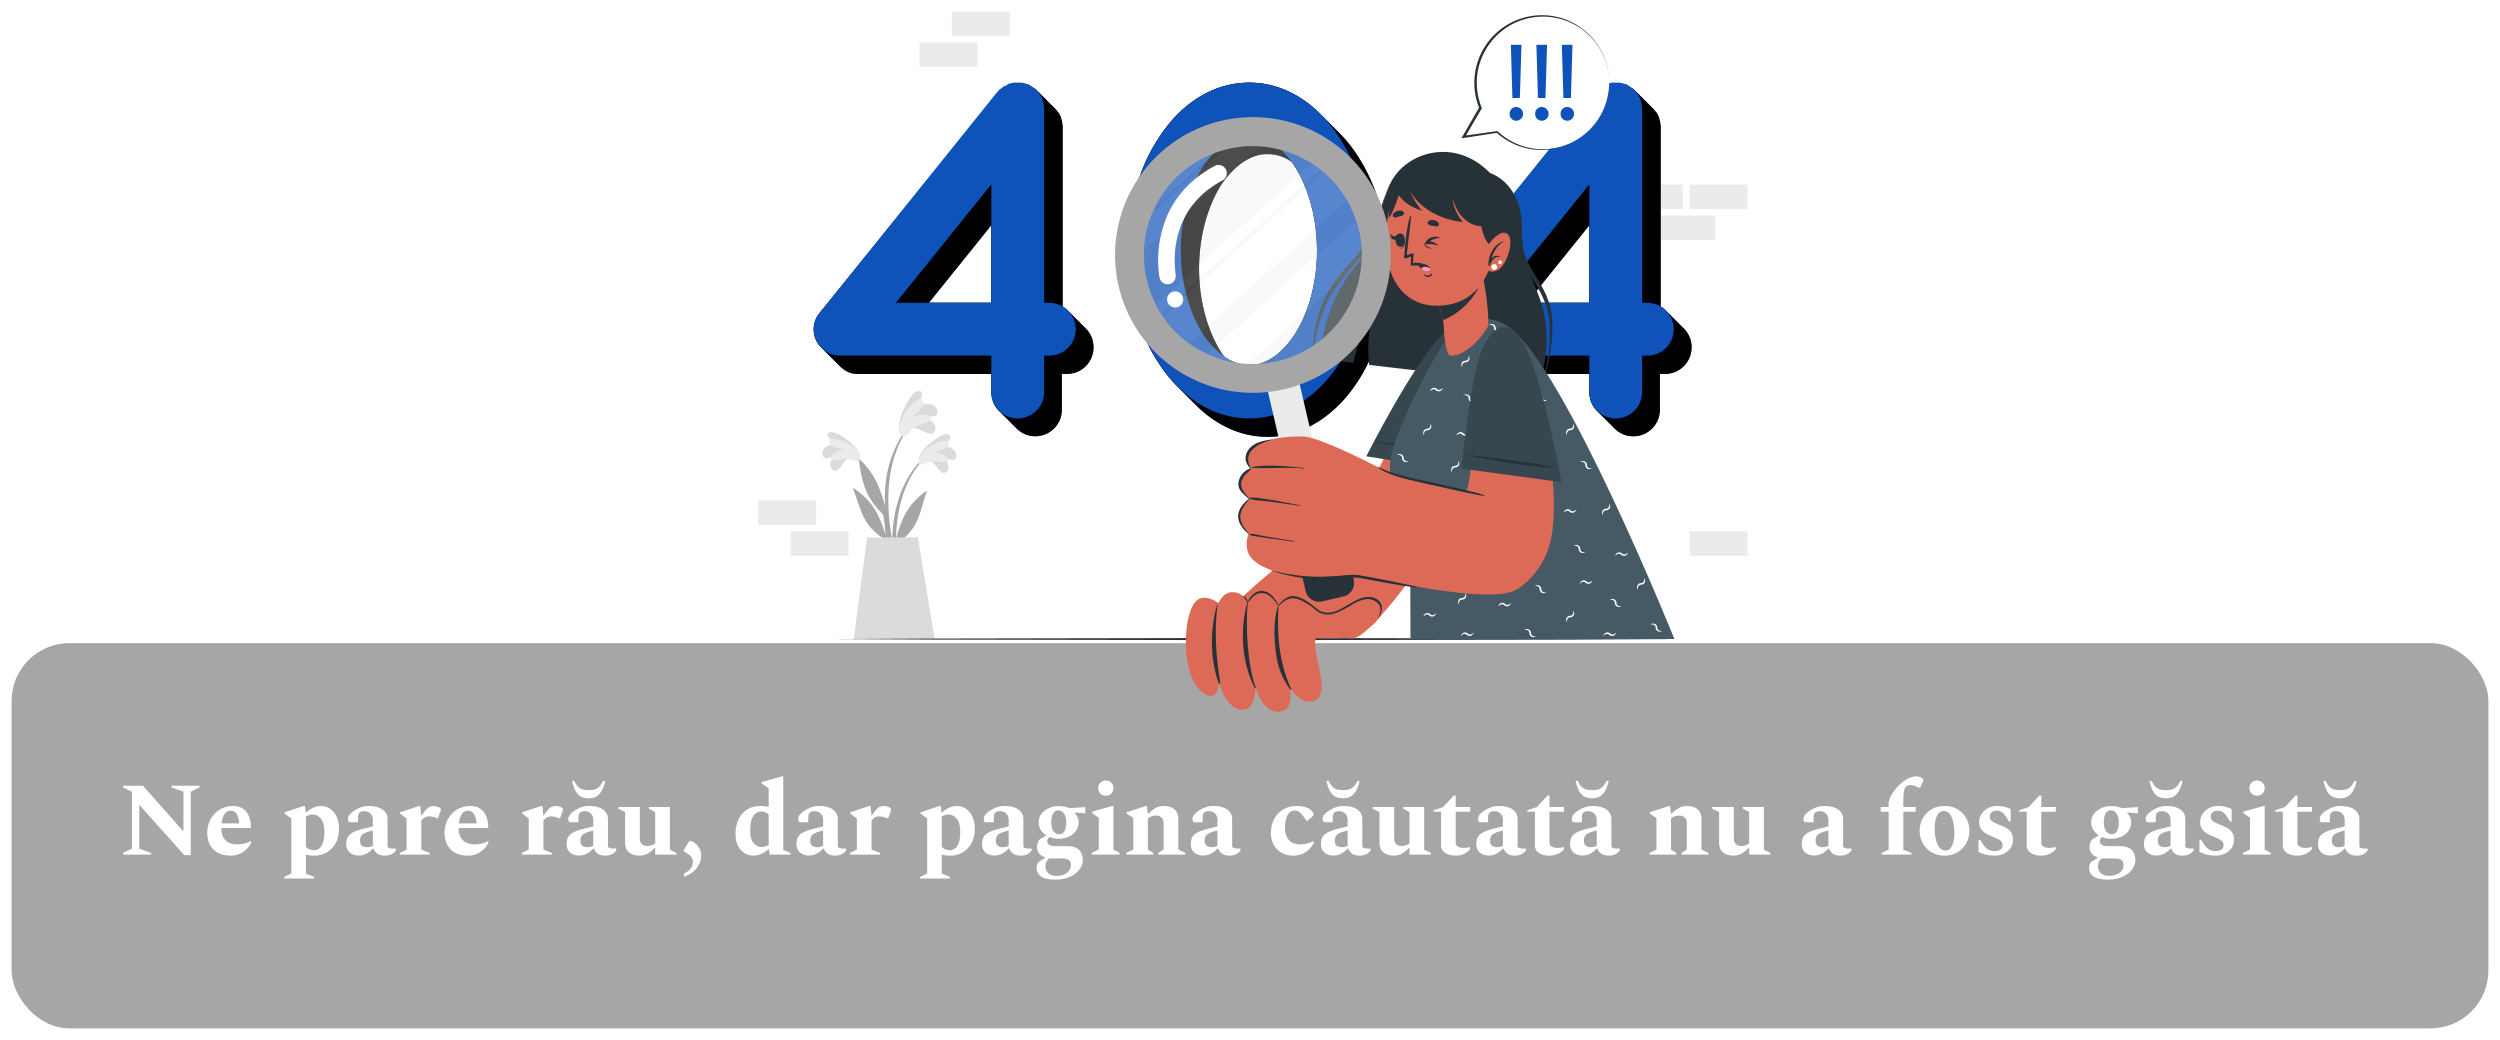 <svg xmlns="http://www.w3.org/2000/svg" xmlns:xlink="http://www.w3.org/1999/xlink" width="863" height="359" fill="none" xmlns:v="https://vecta.io/nano"><style><![CDATA[.B{fill:#fff}.C{fill:#263238}.D{fill:#ebebeb}.E{fill:#0f52ba}.F{fill:#dd6a57}.G{fill:#a6a6a6}.H{fill:#dbdbdb}.I{color-interpolation-filters:sRGB}.J{flood-opacity:0}]]></style><g filter="url(#A)" class="G"><rect x="4" y="218" width="855" height="133" rx="20"/></g><g filter="url(#B)" class="B"><path d="M42.512 295v-.576l3.06-1.476v-19.62l-3.06-1.512v-.576h6.84l13.968 15.768v-13.752l-4.104-1.44v-.576h9.648v.576l-3.024 1.476v21.888h-2.232l-15.516-17.352v15.12l4.104 1.476V295h-9.684zm37.028.36c-2.472 0-4.428-.708-5.868-2.124-1.416-1.44-2.124-3.336-2.124-5.688 0-1.824.396-3.432 1.188-4.824.792-1.416 1.86-2.52 3.204-3.312s2.844-1.188 4.5-1.188c1.944 0 3.456.648 4.536 1.944s1.632 3.132 1.656 5.508l-.144.18h-10.08v.18c0 1.008.192 1.932.576 2.772.384.816.984 1.464 1.8 1.944.84.48 1.92.72 3.24.72.696 0 1.416-.084 2.16-.252.768-.168 1.56-.456 2.376-.864h.108v.576c-.6 1.272-1.524 2.328-2.772 3.168-1.224.84-2.676 1.26-4.356 1.26zm.072-15.516c-.84 0-1.536.384-2.088 1.152-.528.768-.864 1.848-1.008 3.24H82.6c-.168-1.656-.516-2.796-1.044-3.42-.504-.648-1.152-.972-1.944-.972zm18.543 23.436v-.576l2.412-1.152v-19.008l-2.304-1.692v-.432l6.552-2.196h.432l.288 2.196h.216c.888-.768 1.74-1.32 2.556-1.656a6.78 6.78 0 0 1 2.7-.54c1.056 0 2.04.324 2.952.972.936.624 1.68 1.524 2.232 2.7s.828 2.58.828 4.212c0 1.92-.384 3.576-1.152 4.968-.768 1.368-1.788 2.424-3.06 3.168s-2.652 1.116-4.14 1.116a17.89 17.89 0 0 1-1.62-.072 6.96 6.96 0 0 1-1.44-.288v6.552l2.808 1.152v.576h-10.26zm9.864-22.104a4.08 4.08 0 0 0-1.224.18c-.36.12-.756.3-1.188.54V292.3c.696.792 1.644 1.188 2.844 1.188.576 0 1.128-.18 1.656-.54.552-.36.996-.996 1.332-1.908.36-.912.54-2.208.54-3.888 0-2.064-.408-3.576-1.224-4.536s-1.728-1.44-2.736-1.44zm15.726 14.148c-1.176 0-2.184-.348-3.024-1.044-.84-.72-1.236-1.752-1.188-3.096 0-.864.168-1.596.504-2.196.336-.624.924-1.164 1.764-1.62s2.016-.876 3.528-1.26l3.384-.828v-2.232c0-.912-.276-1.644-.828-2.196s-1.26-.828-2.124-.828c-.768 0-1.32.168-1.656.504s-.504.84-.504 1.512v1.656l-.144.144h-2.376c-.36 0-.612-.084-.756-.252s-.216-.456-.216-.864c0-.528.204-1.044.612-1.548.432-.504.996-.972 1.692-1.404.864-.552 1.668-.948 2.412-1.188.768-.24 1.596-.36 2.484-.36 1.176 0 2.256.156 3.24.468s1.764.816 2.34 1.512c.6.672.9 1.548.9 2.628v9.504c.384.384.96.576 1.728.576h1.044l.108.108v.504c-.264.456-.72.876-1.368 1.26-.624.384-1.44.576-2.448.576s-1.836-.204-2.484-.612c-.624-.432-1.104-1.044-1.44-1.836h-.216a8.56 8.56 0 0 1-2.16 1.728c-.84.456-1.776.684-2.808.684zm.54-5.148c0 .768.204 1.344.612 1.728.432.36 1.02.54 1.764.54.648 0 1.332-.144 2.052-.432v-5.292c-1.2.264-2.124.552-2.772.864-.624.312-1.056.672-1.296 1.08s-.36.912-.36 1.512zM137.989 295v-.576l2.376-1.152v-10.728l-2.268-1.692v-.432l6.552-2.196h.432l.324 3.24h.18c.576-.912 1.092-1.596 1.548-2.052.456-.48.888-.792 1.296-.936.408-.168.852-.252 1.332-.252a2.28 2.28 0 0 1 .648.108c.264.048.492.108.684.18.72.216 1.08.552 1.08 1.008a1.35 1.35 0 0 1-.144.612l-.864 2.34h-.252l-.936-.324c-.624-.216-1.26-.324-1.908-.324-1.008 0-1.884.468-2.628 1.404v10.044l2.916 1.152V295h-10.368zm23.465.36c-2.472 0-4.428-.708-5.868-2.124-1.416-1.44-2.124-3.336-2.124-5.688 0-1.824.396-3.432 1.188-4.824.792-1.416 1.86-2.52 3.204-3.312s2.844-1.188 4.5-1.188c1.944 0 3.456.648 4.536 1.944s1.632 3.132 1.656 5.508l-.144.18h-10.08v.18c0 1.008.192 1.932.576 2.772.384.816.984 1.464 1.8 1.944.84.48 1.92.72 3.24.72.696 0 1.416-.084 2.16-.252.768-.168 1.56-.456 2.376-.864h.108v.576c-.6 1.272-1.524 2.328-2.772 3.168-1.224.84-2.676 1.26-4.356 1.26zm.072-15.516c-.84 0-1.536.384-2.088 1.152-.528.768-.864 1.848-1.008 3.24h6.084c-.168-1.656-.516-2.796-1.044-3.42-.504-.648-1.152-.972-1.944-.972zM180.141 295v-.576l2.376-1.152v-10.728l-2.268-1.692v-.432l6.552-2.196h.432l.324 3.24h.18c.576-.912 1.092-1.596 1.548-2.052.456-.48.888-.792 1.296-.936.408-.168.852-.252 1.332-.252a2.28 2.28 0 0 1 .648.108c.264.048.492.108.684.18.72.216 1.08.552 1.08 1.008a1.35 1.35 0 0 1-.144.612l-.864 2.34h-.252l-.936-.324c-.624-.216-1.26-.324-1.908-.324-1.008 0-1.884.468-2.628 1.404v10.044l2.916 1.152V295h-10.368zm19.682.324c-1.176 0-2.184-.348-3.024-1.044-.84-.72-1.236-1.752-1.188-3.096 0-.864.168-1.596.504-2.196.336-.624.924-1.164 1.764-1.62s2.016-.876 3.528-1.26l3.384-.828v-2.232c0-.912-.276-1.644-.828-2.196s-1.26-.828-2.124-.828c-.768 0-1.32.168-1.656.504s-.504.84-.504 1.512v1.656l-.144.144h-2.376c-.36 0-.612-.084-.756-.252s-.216-.456-.216-.864c0-.528.204-1.044.612-1.548.432-.504.996-.972 1.692-1.404.864-.552 1.668-.948 2.412-1.188.768-.24 1.596-.36 2.484-.36 1.176 0 2.256.156 3.24.468s1.764.816 2.34 1.512c.6.672.9 1.548.9 2.628v9.504c.384.384.96.576 1.728.576h1.044l.108.108v.504c-.264.456-.72.876-1.368 1.26-.624.384-1.44.576-2.448.576s-1.836-.204-2.484-.612c-.624-.432-1.104-1.044-1.44-1.836h-.216a8.56 8.56 0 0 1-2.16 1.728c-.84.456-1.776.684-2.808.684zm.54-5.148c0 .768.204 1.344.612 1.728.432.36 1.02.54 1.764.54.648 0 1.332-.144 2.052-.432v-5.292c-1.2.264-2.124.552-2.772.864-.624.312-1.056.672-1.296 1.08s-.36.912-.36 1.512zm2.844-14.616c-1.728 0-3-.492-3.816-1.476s-1.452-2.496-1.908-4.536h.756c.432.936.888 1.632 1.368 2.088.504.456 1.044.756 1.62.9.6.144 1.26.216 1.98.216a8.03 8.03 0 0 0 1.944-.216c.6-.144 1.14-.444 1.62-.9.504-.456.972-1.152 1.404-2.088h.756c-.456 2.04-1.128 3.552-2.016 4.536s-2.124 1.476-3.708 1.476zm17.52 19.8c-1.44 0-2.628-.372-3.564-1.116-.912-.744-1.368-1.848-1.368-3.312v-10.62l-2.376-1.152v-.576h7.452v10.872c0 .84.24 1.488.72 1.944.48.432 1.092.648 1.836.648.456 0 .936-.084 1.44-.252s.936-.396 1.296-.684v-10.8l-2.16-1.152v-.576h7.236v14.724l2.268 1.116V295h-7.344v-2.304h-.144c-.84.84-1.656 1.5-2.448 1.98-.792.456-1.74.684-2.844.684zm15.402 7.308v-1.116c1.176-.576 1.98-1.224 2.412-1.944.432-.696.648-1.368.648-2.016 0-.696-.18-1.284-.54-1.764-.336-.456-.78-.852-1.332-1.188l-1.224-.684-.108-.432 1.476-2.448c.168-.288.312-.492.432-.612s.276-.18.468-.18.492.108.9.324a5.27 5.27 0 0 1 2.052 2.052 5.22 5.22 0 0 1 .756 2.736c0 1.344-.444 2.664-1.332 3.96-.864 1.32-2.4 2.424-4.608 3.312zm23.817-7.308c-1.056 0-2.052-.3-2.988-.9-.912-.6-1.656-1.452-2.232-2.556-.552-1.104-.828-2.412-.828-3.924 0-1.992.36-3.72 1.08-5.184s1.716-2.592 2.988-3.384 2.736-1.188 4.392-1.188c1.152 0 2.148.108 2.988.324v-6.444l-2.484-1.728v-.396l7.092-1.98h.432v25.38l2.52 1.044V295h-7.2l-.288-1.8h-.252c-.888.768-1.74 1.32-2.556 1.656s-1.704.504-2.664.504zm-.972-8.496c0 1.92.408 3.324 1.224 4.212s1.728 1.332 2.736 1.332c.432 0 .828-.06 1.188-.18.384-.12.792-.3 1.224-.54v-10.44c-.312-.36-.672-.636-1.08-.828s-.864-.288-1.368-.288a3.54 3.54 0 0 0-1.944.576c-.6.384-1.08 1.068-1.44 2.052-.36.96-.54 2.328-.54 4.104zm20.196 8.46c-1.176 0-2.184-.348-3.024-1.044-.84-.72-1.236-1.752-1.188-3.096 0-.864.168-1.596.504-2.196.336-.624.924-1.164 1.764-1.62s2.016-.876 3.528-1.26l3.384-.828v-2.232c0-.912-.276-1.644-.828-2.196s-1.26-.828-2.124-.828c-.768 0-1.32.168-1.656.504s-.504.84-.504 1.512v1.656l-.144.144h-2.376c-.36 0-.612-.084-.756-.252s-.216-.456-.216-.864c0-.528.204-1.044.612-1.548.432-.504.996-.972 1.692-1.404.864-.552 1.668-.948 2.412-1.188.768-.24 1.596-.36 2.484-.36 1.176 0 2.256.156 3.24.468s1.764.816 2.34 1.512c.6.672.9 1.548.9 2.628v9.504c.384.384.96.576 1.728.576h1.044l.108.108v.504c-.264.456-.72.876-1.368 1.26-.624.384-1.44.576-2.448.576s-1.836-.204-2.484-.612c-.624-.432-1.104-1.044-1.44-1.836h-.216a8.56 8.56 0 0 1-2.16 1.728c-.84.456-1.776.684-2.808.684zm.54-5.148c0 .768.204 1.344.612 1.728.432.36 1.02.54 1.764.54.648 0 1.332-.144 2.052-.432v-5.292c-1.2.264-2.124.552-2.772.864-.624.312-1.056.672-1.296 1.08s-.36.912-.36 1.512zM293.415 295v-.576l2.376-1.152v-10.728l-2.268-1.692v-.432l6.552-2.196h.432l.324 3.24h.18c.576-.912 1.092-1.596 1.548-2.052.456-.48.888-.792 1.296-.936.408-.168.852-.252 1.332-.252a2.28 2.28 0 0 1 .648.108c.264.048.492.108.684.18.72.216 1.08.552 1.08 1.008a1.35 1.35 0 0 1-.144.612l-.864 2.34h-.252l-.936-.324c-.624-.216-1.26-.324-1.908-.324-1.008 0-1.884.468-2.628 1.404v10.044l2.916 1.152V295h-10.368zm24.221 8.28v-.576l2.412-1.152v-19.008l-2.304-1.692v-.432l6.552-2.196h.432l.288 2.196h.216c.888-.768 1.74-1.32 2.556-1.656a6.78 6.78 0 0 1 2.7-.54c1.056 0 2.04.324 2.952.972.936.624 1.68 1.524 2.232 2.7s.828 2.58.828 4.212c0 1.92-.384 3.576-1.152 4.968-.768 1.368-1.788 2.424-3.06 3.168s-2.652 1.116-4.14 1.116a17.89 17.89 0 0 1-1.62-.072 6.96 6.96 0 0 1-1.44-.288v6.552l2.808 1.152v.576h-10.26zm9.864-22.104a4.08 4.08 0 0 0-1.224.18c-.36.12-.756.3-1.188.54V292.3c.696.792 1.644 1.188 2.844 1.188.576 0 1.128-.18 1.656-.54.552-.36.996-.996 1.332-1.908.36-.912.54-2.208.54-3.888 0-2.064-.408-3.576-1.224-4.536s-1.728-1.44-2.736-1.44zm15.725 14.148c-1.176 0-2.184-.348-3.024-1.044-.84-.72-1.236-1.752-1.188-3.096 0-.864.168-1.596.504-2.196.336-.624.924-1.164 1.764-1.62s2.016-.876 3.528-1.26l3.384-.828v-2.232c0-.912-.276-1.644-.828-2.196s-1.26-.828-2.124-.828c-.768 0-1.32.168-1.656.504s-.504.84-.504 1.512v1.656l-.144.144h-2.376c-.36 0-.612-.084-.756-.252s-.216-.456-.216-.864c0-.528.204-1.044.612-1.548.432-.504.996-.972 1.692-1.404.864-.552 1.668-.948 2.412-1.188.768-.24 1.596-.36 2.484-.36 1.176 0 2.256.156 3.24.468s1.764.816 2.34 1.512c.6.672.9 1.548.9 2.628v9.504c.384.384.96.576 1.728.576h1.044l.108.108v.504c-.264.456-.72.876-1.368 1.26-.624.384-1.44.576-2.448.576s-1.836-.204-2.484-.612c-.624-.432-1.104-1.044-1.44-1.836h-.216a8.56 8.56 0 0 1-2.16 1.728c-.84.456-1.776.684-2.808.684zm.54-5.148c0 .768.204 1.344.612 1.728.432.36 1.02.54 1.764.54.648 0 1.332-.144 2.052-.432v-5.292c-1.2.264-2.124.552-2.772.864-.624.312-1.056.672-1.296 1.08s-.36.912-.36 1.512zm21.698-.648c-1.128 0-2.172-.192-3.132-.576-.528.336-.792.804-.792 1.404 0 1.152.924 1.728 2.772 1.728h3.96c1.896 0 3.288.42 4.176 1.26.888.816 1.332 2.028 1.332 3.636 0 1.104-.384 2.16-1.152 3.168-.768 1.032-1.86 1.872-3.276 2.52-1.392.648-3.06.972-5.004.972-2.328 0-3.996-.372-5.004-1.116-1.008-.72-1.512-1.632-1.512-2.736 0-.432.048-.828.144-1.188.12-.336.288-.684.504-1.044l2.268-1.44v-.18c-1.848-.6-2.772-1.788-2.772-3.564 0-1.104.336-2.004 1.008-2.7l2.052-1.188v-.216c-.768-.504-1.38-1.128-1.836-1.872-.432-.768-.648-1.608-.648-2.52 0-1.08.3-2.04.9-2.88.624-.84 1.452-1.5 2.484-1.98 1.032-.504 2.208-.756 3.528-.756.696 0 1.38.072 2.052.216s1.2.312 1.584.504l5.544-.36v2.16l-3.6-.288-.144.144c.432.384.78.864 1.044 1.44s.396 1.176.396 1.8c0 1.08-.3 2.052-.9 2.916-.6.84-1.428 1.512-2.484 2.016-1.032.48-2.196.72-3.492.72zm.252-1.548c.768 0 1.344-.36 1.728-1.08.408-.744.612-1.716.612-2.916 0-1.368-.252-2.412-.756-3.132-.504-.744-1.152-1.116-1.944-1.116-.816 0-1.428.372-1.836 1.116s-.612 1.716-.612 2.916c0 1.368.252 2.412.756 3.132s1.188 1.08 2.052 1.08zm-4.824 11.124c0 .936.324 1.704.972 2.304.648.624 1.596.936 2.844.936 1.536 0 2.748-.36 3.636-1.08.888-.696 1.332-1.524 1.332-2.484 0-.912-.24-1.548-.72-1.908s-1.32-.54-2.52-.54h-3.096a14.66 14.66 0 0 1-1.044-.036c-.936.6-1.404 1.536-1.404 2.808zm20.845-24.444c-.768 0-1.404-.24-1.908-.72-.48-.504-.72-1.128-.72-1.872 0-.768.24-1.392.72-1.872.504-.504 1.14-.756 1.908-.756s1.392.252 1.872.756c.504.48.756 1.104.756 1.872 0 .744-.252 1.368-.756 1.872-.48.48-1.104.72-1.872.72zM376.875 295v-.576l2.413-1.152v-10.944l-2.304-1.692v-.432l6.948-1.98h.432v15.048l2.124 1.152V295h-9.613zm11.917 0v-.576l2.412-1.152v-10.944l-2.304-1.476v-.432l6.552-2.196h.432l.324 2.664h.18c.864-.84 1.704-1.488 2.52-1.944.816-.48 1.776-.72 2.88-.72 1.464 0 2.652.372 3.564 1.116.936.744 1.404 1.848 1.404 3.312v10.62l2.412 1.152V295h-9.288v-.576l1.8-1.152v-9.144c0-.84-.252-1.476-.756-1.908-.48-.456-1.092-.684-1.836-.684-.456 0-.96.084-1.512.252-.528.168-.972.408-1.332.72v10.764l1.836 1.152V295h-9.288zm26.503.324c-1.176 0-2.184-.348-3.024-1.044-.84-.72-1.236-1.752-1.188-3.096 0-.864.168-1.596.504-2.196.336-.624.924-1.164 1.764-1.62s2.016-.876 3.528-1.26l3.384-.828v-2.232c0-.912-.276-1.644-.828-2.196s-1.26-.828-2.124-.828c-.768 0-1.32.168-1.656.504s-.504.84-.504 1.512v1.656l-.144.144h-2.376c-.36 0-.612-.084-.756-.252s-.216-.456-.216-.864c0-.528.204-1.044.612-1.548.432-.504.996-.972 1.692-1.404.864-.552 1.668-.948 2.412-1.188.768-.24 1.596-.36 2.484-.36 1.176 0 2.256.156 3.24.468s1.764.816 2.34 1.512c.6.672.9 1.548.9 2.628v9.504c.384.384.96.576 1.728.576h1.044l.108.108v.504c-.264.456-.72.876-1.368 1.26-.624.384-1.44.576-2.448.576s-1.836-.204-2.484-.612c-.624-.432-1.104-1.044-1.44-1.836h-.216a8.56 8.56 0 0 1-2.16 1.728c-.84.456-1.776.684-2.808.684zm.54-5.148c0 .768.204 1.344.612 1.728.432.36 1.02.54 1.764.54.648 0 1.332-.144 2.052-.432v-5.292c-1.2.264-2.124.552-2.772.864-.624.312-1.056.672-1.296 1.08s-.36.912-.36 1.512zm30.661 5.184c-1.536 0-2.892-.324-4.068-.972a6.82 6.82 0 0 1-2.736-2.736c-.648-1.176-.972-2.544-.972-4.104 0-1.824.372-3.432 1.116-4.824.768-1.416 1.824-2.52 3.168-3.312 1.368-.792 2.952-1.188 4.752-1.188 1.128 0 2.148.156 3.06.468s1.596.744 2.052 1.296c.384.456.576.816.576 1.08 0 .288-.156.576-.468.864l-1.692 1.44h-.252l-1.26-1.764c-.408-.552-.816-.984-1.224-1.296-.408-.336-.948-.504-1.62-.504-1.104 0-1.944.552-2.52 1.656-.552 1.08-.828 2.532-.828 4.356 0 1.032.18 1.98.54 2.844s.924 1.548 1.692 2.052c.792.504 1.812.756 3.06.756.672 0 1.392-.084 2.16-.252s1.56-.456 2.376-.864h.108v.576c-.6 1.272-1.512 2.328-2.736 3.168-1.2.84-2.628 1.26-4.284 1.26zm13.729-.036c-1.176 0-2.184-.348-3.024-1.044-.84-.72-1.236-1.752-1.188-3.096 0-.864.168-1.596.504-2.196.336-.624.924-1.164 1.764-1.62s2.016-.876 3.528-1.26l3.384-.828v-2.232c0-.912-.276-1.644-.828-2.196s-1.26-.828-2.124-.828c-.768 0-1.32.168-1.656.504s-.504.84-.504 1.512v1.656l-.144.144h-2.376c-.36 0-.612-.084-.756-.252s-.216-.456-.216-.864c0-.528.204-1.044.612-1.548.432-.504.996-.972 1.692-1.404.864-.552 1.668-.948 2.412-1.188.768-.24 1.596-.36 2.484-.36 1.176 0 2.256.156 3.24.468s1.764.816 2.34 1.512c.6.672.9 1.548.9 2.628v9.504c.384.384.96.576 1.728.576h1.044l.108.108v.504c-.264.456-.72.876-1.368 1.26-.624.384-1.44.576-2.448.576s-1.836-.204-2.484-.612c-.624-.432-1.104-1.044-1.44-1.836h-.216a8.56 8.56 0 0 1-2.16 1.728c-.84.456-1.776.684-2.808.684zm.54-5.148c0 .768.204 1.344.612 1.728.432.36 1.02.54 1.764.54.648 0 1.332-.144 2.052-.432v-5.292c-1.2.264-2.124.552-2.772.864-.624.312-1.056.672-1.296 1.08s-.36.912-.36 1.512zm2.844-14.616c-1.728 0-3-.492-3.816-1.476s-1.452-2.496-1.908-4.536h.756c.432.936.888 1.632 1.368 2.088.504.456 1.044.756 1.62.9.6.144 1.26.216 1.98.216a8.03 8.03 0 0 0 1.944-.216c.6-.144 1.14-.444 1.62-.9.504-.456.972-1.152 1.404-2.088h.756c-.456 2.04-1.128 3.552-2.016 4.536s-2.124 1.476-3.708 1.476zm17.52 19.8c-1.44 0-2.628-.372-3.564-1.116-.912-.744-1.368-1.848-1.368-3.312v-10.62l-2.376-1.152v-.576h7.452v10.872c0 .84.24 1.488.72 1.944.48.432 1.092.648 1.836.648.456 0 .936-.084 1.44-.252s.936-.396 1.296-.684v-10.8l-2.16-1.152v-.576h7.236v14.724l2.268 1.116V295h-7.344v-2.304h-.144c-.84.84-1.656 1.5-2.448 1.98-.792.456-1.74.684-2.844.684zm21.343 0c-1.464 0-2.664-.312-3.6-.936a2.98 2.98 0 0 1-1.404-2.628v-11.592h-2.592v-.504l3.312-1.116 3.636-3.96h.684v3.96h5.004v1.62h-5.004v10.692c0 .624.264 1.08.792 1.368s1.152.432 1.872.432c.456 0 .852-.024 1.188-.072l1.044-.216.108.072v.612c-.408.576-1.068 1.104-1.98 1.584-.912.456-1.932.684-3.06.684zm11.366-.036c-1.176 0-2.184-.348-3.024-1.044-.84-.72-1.236-1.752-1.188-3.096 0-.864.168-1.596.504-2.196.336-.624.924-1.164 1.764-1.62s2.016-.876 3.528-1.26l3.384-.828v-2.232c0-.912-.276-1.644-.828-2.196s-1.26-.828-2.124-.828c-.768 0-1.32.168-1.656.504s-.504.84-.504 1.512v1.656l-.144.144h-2.376c-.36 0-.612-.084-.756-.252s-.216-.456-.216-.864c0-.528.204-1.044.612-1.548.432-.504.996-.972 1.692-1.404.864-.552 1.668-.948 2.412-1.188.768-.24 1.596-.36 2.484-.36 1.176 0 2.256.156 3.24.468s1.764.816 2.34 1.512c.6.672.9 1.548.9 2.628v9.504c.384.384.96.576 1.728.576h1.044l.108.108v.504c-.264.456-.72.876-1.368 1.26-.624.384-1.44.576-2.448.576s-1.836-.204-2.484-.612c-.624-.432-1.104-1.044-1.44-1.836h-.216a8.56 8.56 0 0 1-2.16 1.728c-.84.456-1.776.684-2.808.684zm.54-5.148c0 .768.204 1.344.612 1.728.432.36 1.02.54 1.764.54.648 0 1.332-.144 2.052-.432v-5.292c-1.2.264-2.124.552-2.772.864-.624.312-1.056.672-1.296 1.08s-.36.912-.36 1.512zm20.473 5.184c-1.464 0-2.664-.312-3.6-.936a2.98 2.98 0 0 1-1.404-2.628v-11.592h-2.592v-.504l3.312-1.116 3.636-3.96h.684v3.96h5.004v1.62h-5.004v10.692c0 .624.264 1.08.792 1.368s1.152.432 1.872.432c.456 0 .852-.024 1.188-.072l1.044-.216.108.072v.612c-.408.576-1.068 1.104-1.98 1.584-.912.456-1.932.684-3.06.684zm11.366-.036c-1.176 0-2.184-.348-3.024-1.044-.84-.72-1.236-1.752-1.188-3.096 0-.864.168-1.596.504-2.196.336-.624.924-1.164 1.764-1.62s2.016-.876 3.528-1.26l3.384-.828v-2.232c0-.912-.276-1.644-.828-2.196s-1.26-.828-2.124-.828c-.768 0-1.32.168-1.656.504s-.504.84-.504 1.512v1.656l-.144.144h-2.376c-.36 0-.612-.084-.756-.252s-.216-.456-.216-.864c0-.528.204-1.044.612-1.548.432-.504.996-.972 1.692-1.404.864-.552 1.668-.948 2.412-1.188.768-.24 1.596-.36 2.484-.36 1.176 0 2.256.156 3.24.468s1.764.816 2.34 1.512c.6.672.9 1.548.9 2.628v9.504c.384.384.96.576 1.728.576h1.044l.108.108v.504c-.264.456-.72.876-1.368 1.26-.624.384-1.44.576-2.448.576s-1.836-.204-2.484-.612c-.624-.432-1.104-1.044-1.44-1.836h-.216a8.56 8.56 0 0 1-2.16 1.728c-.84.456-1.776.684-2.808.684zm.54-5.148c0 .768.204 1.344.612 1.728.432.36 1.02.54 1.764.54.648 0 1.332-.144 2.052-.432v-5.292c-1.2.264-2.124.552-2.772.864-.624.312-1.056.672-1.296 1.08s-.36.912-.36 1.512zm2.844-14.616c-1.728 0-3-.492-3.816-1.476s-1.452-2.496-1.908-4.536h.756c.432.936.888 1.632 1.368 2.088.504.456 1.044.756 1.62.9.6.144 1.26.216 1.98.216a8.03 8.03 0 0 0 1.944-.216c.6-.144 1.14-.444 1.62-.9.504-.456.972-1.152 1.404-2.088h.756c-.456 2.04-1.128 3.552-2.016 4.536s-2.124 1.476-3.708 1.476zM569.389 295v-.576l2.412-1.152v-10.944l-2.304-1.476v-.432l6.552-2.196h.432l.324 2.664h.18c.864-.84 1.704-1.488 2.52-1.944.816-.48 1.776-.72 2.88-.72 1.464 0 2.652.372 3.564 1.116.936.744 1.404 1.848 1.404 3.312v10.62l2.412 1.152V295h-9.288v-.576l1.8-1.152v-9.144c0-.84-.252-1.476-.756-1.908-.48-.456-1.092-.684-1.836-.684-.456 0-.96.084-1.512.252-.528.168-.972.408-1.332.72v10.764l1.836 1.152V295h-9.288zm28.986.36c-1.44 0-2.628-.372-3.564-1.116-.912-.744-1.368-1.848-1.368-3.312v-10.62l-2.376-1.152v-.576h7.452v10.872c0 .84.24 1.488.72 1.944.48.432 1.092.648 1.836.648.456 0 .936-.084 1.44-.252s.936-.396 1.296-.684v-10.8l-2.16-1.152v-.576h7.236v14.724l2.268 1.116V295h-7.344v-2.304h-.144c-.84.84-1.656 1.5-2.448 1.98-.792.456-1.74.684-2.844.684zm27.823-.036c-1.176 0-2.184-.348-3.024-1.044-.84-.72-1.236-1.752-1.188-3.096 0-.864.168-1.596.504-2.196.336-.624.924-1.164 1.764-1.62s2.016-.876 3.528-1.26l3.384-.828v-2.232c0-.912-.276-1.644-.828-2.196s-1.26-.828-2.124-.828c-.768 0-1.32.168-1.656.504s-.504.84-.504 1.512v1.656l-.144.144h-2.376c-.36 0-.612-.084-.756-.252s-.216-.456-.216-.864c0-.528.204-1.044.612-1.548.432-.504.996-.972 1.692-1.404.864-.552 1.668-.948 2.412-1.188.768-.24 1.596-.36 2.484-.36 1.176 0 2.256.156 3.24.468s1.764.816 2.34 1.512c.6.672.9 1.548.9 2.628v9.504c.384.384.96.576 1.728.576h1.044l.108.108v.504c-.264.456-.72.876-1.368 1.26-.624.384-1.44.576-2.448.576s-1.836-.204-2.484-.612c-.624-.432-1.104-1.044-1.44-1.836h-.216a8.56 8.56 0 0 1-2.16 1.728c-.84.456-1.776.684-2.808.684zm.54-5.148c0 .768.204 1.344.612 1.728.432.36 1.02.54 1.764.54.648 0 1.332-.144 2.052-.432v-5.292c-1.2.264-2.124.552-2.772.864-.624.312-1.056.672-1.296 1.08s-.36.912-.36 1.512zM649.55 295v-.576l2.412-1.152v-13.068h-2.736v-1.62h2.736v-1.116c0-.672.18-1.416.54-2.232.384-.84.9-1.68 1.548-2.52.672-.84 1.416-1.62 2.232-2.34s1.68-1.296 2.592-1.728 1.812-.648 2.7-.648a3 3 0 0 1 .792.108c.288.072.528.156.72.252.576.312.864.624.864.936 0 .168-.072.396-.216.684l-.936 1.944h-.324l-.684-.288a5.91 5.91 0 0 0-1.116-.432c-.336-.12-.708-.18-1.116-.18-1.056 0-1.74.408-2.052 1.224-.312.792-.468 2.16-.468 4.104v2.232h4.248v1.62h-4.248v13.104l2.772 1.116V295h-10.26zm21.716.36c-1.704 0-3.204-.384-4.5-1.152-1.296-.792-2.304-1.836-3.024-3.132s-1.08-2.724-1.08-4.284c0-1.584.36-3.024 1.08-4.32a8.14 8.14 0 0 1 3.024-3.096c1.296-.768 2.796-1.152 4.5-1.152s3.192.384 4.464 1.152a8.14 8.14 0 0 1 3.024 3.096c.72 1.296 1.08 2.736 1.08 4.32 0 1.56-.36 2.988-1.08 4.284s-1.728 2.34-3.024 3.132c-1.272.768-2.76 1.152-4.464 1.152zm.396-1.764c.696 0 1.26-.276 1.692-.828.456-.576.78-1.332.972-2.268a13.26 13.26 0 0 0 .324-2.988c0-1.296-.132-2.52-.396-3.672-.24-1.152-.636-2.088-1.188-2.808a2.5 2.5 0 0 0-2.124-1.08c-.72 0-1.308.288-1.764.864-.456.552-.792 1.296-1.008 2.232-.216.912-.324 1.908-.324 2.988 0 1.32.132 2.556.396 3.708.264 1.128.672 2.052 1.224 2.772.576.72 1.308 1.08 2.196 1.08zm16.952 1.764c-1.176 0-2.208-.12-3.096-.36-.864-.216-1.716-.528-2.556-.936v-4.176h.54l1.26 1.872c.888 1.344 2.124 2.016 3.708 2.016 1.872 0 2.808-.684 2.808-2.052 0-.504-.132-.912-.396-1.224s-.696-.612-1.296-.9l-2.412-1.08c-1.344-.552-2.34-1.2-2.988-1.944s-.972-1.668-.972-2.772c0-1.032.264-1.968.792-2.808.552-.84 1.296-1.512 2.232-2.016s1.992-.756 3.168-.756c.816 0 1.608.084 2.376.252.792.168 1.56.444 2.304.828v4.284h-.54l-1.116-1.692c-.456-.696-.924-1.212-1.404-1.548s-1.056-.504-1.728-.504c-.72 0-1.308.18-1.764.54-.432.36-.648.864-.648 1.512 0 .432.096.804.288 1.116.216.288.588.576 1.116.864s1.284.624 2.268 1.008a16.49 16.49 0 0 1 1.98.936 4.25 4.25 0 0 1 1.656 1.476c.456.624.684 1.5.684 2.628s-.3 2.1-.9 2.916-1.38 1.44-2.34 1.872c-.936.432-1.944.648-3.024.648zm16.006 0c-1.464 0-2.664-.312-3.6-.936a2.98 2.98 0 0 1-1.404-2.628v-11.592h-2.592v-.504l3.312-1.116 3.636-3.96h.684v3.96h5.004v1.62h-5.004v10.692c0 .624.264 1.08.792 1.368s1.152.432 1.872.432c.456 0 .852-.024 1.188-.072l1.044-.216.108.072v.612c-.408.576-1.068 1.104-1.98 1.584-.912.456-1.932.684-3.06.684zm24.183-5.832c-1.128 0-2.172-.192-3.132-.576-.528.336-.792.804-.792 1.404 0 1.152.924 1.728 2.772 1.728h3.96c1.896 0 3.288.42 4.176 1.26.888.816 1.332 2.028 1.332 3.636 0 1.104-.384 2.16-1.152 3.168-.768 1.032-1.86 1.872-3.276 2.52-1.392.648-3.06.972-5.004.972-2.328 0-3.996-.372-5.004-1.116-1.008-.72-1.512-1.632-1.512-2.736 0-.432.048-.828.144-1.188.12-.336.288-.684.504-1.044l2.268-1.44v-.18c-1.848-.6-2.772-1.788-2.772-3.564 0-1.104.336-2.004 1.008-2.7l2.052-1.188v-.216c-.768-.504-1.38-1.128-1.836-1.872-.432-.768-.648-1.608-.648-2.52 0-1.08.3-2.04.9-2.88.624-.84 1.452-1.5 2.484-1.98 1.032-.504 2.208-.756 3.528-.756.696 0 1.38.072 2.052.216s1.2.312 1.584.504l5.544-.36v2.16l-3.6-.288-.144.144c.432.384.78.864 1.044 1.44s.396 1.176.396 1.8c0 1.08-.3 2.052-.9 2.916-.6.84-1.428 1.512-2.484 2.016-1.032.48-2.196.72-3.492.72zm.252-1.548c.768 0 1.344-.36 1.728-1.08.408-.744.612-1.716.612-2.916 0-1.368-.252-2.412-.756-3.132-.504-.744-1.152-1.116-1.944-1.116-.816 0-1.428.372-1.836 1.116s-.612 1.716-.612 2.916c0 1.368.252 2.412.756 3.132s1.188 1.08 2.052 1.08zm-4.824 11.124c0 .936.324 1.704.972 2.304.648.624 1.596.936 2.844.936 1.536 0 2.748-.36 3.636-1.08.888-.696 1.332-1.524 1.332-2.484 0-.912-.24-1.548-.72-1.908s-1.32-.54-2.52-.54h-3.096a14.66 14.66 0 0 1-1.044-.036c-.936.6-1.404 1.536-1.404 2.808zm20.092-3.78c-1.176 0-2.184-.348-3.024-1.044-.84-.72-1.236-1.752-1.188-3.096 0-.864.168-1.596.504-2.196.336-.624.924-1.164 1.764-1.62s2.016-.876 3.528-1.26l3.384-.828v-2.232c0-.912-.276-1.644-.828-2.196s-1.26-.828-2.124-.828c-.768 0-1.32.168-1.656.504s-.504.84-.504 1.512v1.656l-.144.144h-2.376c-.36 0-.612-.084-.756-.252s-.216-.456-.216-.864c0-.528.204-1.044.612-1.548.432-.504.996-.972 1.692-1.404.864-.552 1.668-.948 2.412-1.188.768-.24 1.596-.36 2.484-.36 1.176 0 2.256.156 3.24.468s1.764.816 2.34 1.512c.6.672.9 1.548.9 2.628v9.504c.384.384.96.576 1.728.576h1.044l.108.108v.504c-.264.456-.72.876-1.368 1.26-.624.384-1.44.576-2.448.576s-1.836-.204-2.484-.612c-.624-.432-1.104-1.044-1.44-1.836h-.216a8.56 8.56 0 0 1-2.16 1.728c-.84.456-1.776.684-2.808.684zm.54-5.148c0 .768.204 1.344.612 1.728.432.36 1.02.54 1.764.54.648 0 1.332-.144 2.052-.432v-5.292c-1.2.264-2.124.552-2.772.864-.624.312-1.056.672-1.296 1.08s-.36.912-.36 1.512zm2.844-14.616c-1.728 0-3-.492-3.816-1.476s-1.452-2.496-1.908-4.536h.756c.432.936.888 1.632 1.368 2.088.504.456 1.044.756 1.62.9.6.144 1.26.216 1.98.216a8.03 8.03 0 0 0 1.944-.216c.6-.144 1.14-.444 1.62-.9.504-.456.972-1.152 1.404-2.088h.756c-.456 2.04-1.128 3.552-2.016 4.536s-2.124 1.476-3.708 1.476zm17.196 19.8c-1.176 0-2.208-.12-3.096-.36-.864-.216-1.716-.528-2.556-.936v-4.176h.54l1.26 1.872c.888 1.344 2.124 2.016 3.708 2.016 1.872 0 2.808-.684 2.808-2.052 0-.504-.132-.912-.396-1.224s-.696-.612-1.296-.9l-2.412-1.08c-1.344-.552-2.34-1.2-2.988-1.944s-.972-1.668-.972-2.772c0-1.032.264-1.968.792-2.808.552-.84 1.296-1.512 2.232-2.016s1.992-.756 3.168-.756c.816 0 1.608.084 2.376.252.792.168 1.56.444 2.304.828v4.284h-.54l-1.116-1.692c-.456-.696-.924-1.212-1.404-1.548s-1.056-.504-1.728-.504c-.72 0-1.308.18-1.764.54-.432.36-.648.864-.648 1.512 0 .432.096.804.288 1.116.216.288.588.576 1.116.864s1.284.624 2.268 1.008a16.49 16.49 0 0 1 1.98.936 4.25 4.25 0 0 1 1.656 1.476c.456.624.684 1.5.684 2.628s-.3 2.1-.9 2.916-1.38 1.44-2.34 1.872c-.936.432-1.944.648-3.024.648zm14.239-20.7c-.768 0-1.404-.24-1.908-.72-.48-.504-.72-1.128-.72-1.872 0-.768.24-1.392.72-1.872.504-.504 1.14-.756 1.908-.756s1.392.252 1.872.756c.504.48.756 1.104.756 1.872 0 .744-.252 1.368-.756 1.872-.48.48-1.104.72-1.872.72zm-4.86 20.34v-.576l2.412-1.152v-10.944l-2.304-1.692v-.432l6.948-1.98h.432v15.048l2.124 1.152V295h-9.612zm18.756.36c-1.464 0-2.664-.312-3.6-.936a2.98 2.98 0 0 1-1.404-2.628v-11.592h-2.592v-.504l3.312-1.116 3.636-3.96h.684v3.96h5.004v1.62h-5.004v10.692c0 .624.264 1.08.792 1.368s1.152.432 1.872.432c.456 0 .852-.024 1.188-.072l1.044-.216.108.072v.612c-.408.576-1.068 1.104-1.98 1.584-.912.456-1.932.684-3.06.684zm11.367-.036c-1.176 0-2.184-.348-3.024-1.044-.84-.72-1.236-1.752-1.188-3.096 0-.864.168-1.596.504-2.196.336-.624.924-1.164 1.764-1.62s2.016-.876 3.528-1.26l3.384-.828v-2.232c0-.912-.276-1.644-.828-2.196s-1.26-.828-2.124-.828c-.768 0-1.32.168-1.656.504s-.504.84-.504 1.512v1.656l-.144.144h-2.376c-.36 0-.612-.084-.756-.252s-.216-.456-.216-.864c0-.528.204-1.044.612-1.548.432-.504.996-.972 1.692-1.404.864-.552 1.668-.948 2.412-1.188.768-.24 1.596-.36 2.484-.36 1.176 0 2.256.156 3.24.468s1.764.816 2.34 1.512c.6.672.9 1.548.9 2.628v9.504c.384.384.96.576 1.728.576h1.044l.108.108v.504c-.264.456-.72.876-1.368 1.26-.624.384-1.44.576-2.448.576s-1.836-.204-2.484-.612c-.624-.432-1.104-1.044-1.44-1.836h-.216a8.56 8.56 0 0 1-2.16 1.728c-.84.456-1.776.684-2.808.684zm.54-5.148c0 .768.204 1.344.612 1.728.432.36 1.02.54 1.764.54.648 0 1.332-.144 2.052-.432v-5.292c-1.2.264-2.124.552-2.772.864-.624.312-1.056.672-1.296 1.08s-.36.912-.36 1.512zm2.844-14.616c-1.728 0-3-.492-3.816-1.476s-1.452-2.496-1.908-4.536h.756c.432.936.888 1.632 1.368 2.088.504.456 1.044.756 1.62.9.6.144 1.26.216 1.98.216a8.03 8.03 0 0 0 1.944-.216c.6-.144 1.14-.444 1.62-.9.504-.456.972-1.152 1.404-2.088h.756c-.456 2.04-1.128 3.552-2.016 4.536s-2.124 1.476-3.708 1.476z"/></g><g filter="url(#C)"><path d="M318.743 154.047c-10.333 10.115-12.085 25.766-9.895 39.475.061.31.544.227.544-.068l-.091-9.291c.061-.143.106-.279.166-.415 2.697-1.964 5.197-4.17 6.708-7.191 1.73-3.399 2.41-7.221 3.724-10.771.128-.34-.234-.242-.476-.061-6.284 4.63-8.309 9.623-10.091 16.286.035-3.487.402-6.962 1.095-10.379 1.359-6.322 4.041-12.599 8.588-17.29.039-.036.062-.086.065-.139a.2.2 0 0 0-.053-.144c-.037-.039-.087-.063-.14-.065s-.105.017-.144.053z" class="G"/><path d="M320.707 155.226c1.775.06 2.893 2.901 4.276 3.731.145.119.314.205.495.254a1.35 1.35 0 0 0 .555.029 1.33 1.33 0 0 0 .52-.199 1.34 1.34 0 0 0 .393-.393c1.375-1.919-.513-4.283-2.266-5.605 1.269.521 2.319 1.435 3.687 1.7.174.055.359.073.541.052a1.3 1.3 0 0 0 .515-.176c.157-.094.292-.221.396-.371s.176-.322.209-.503c.597-2.613-2.674-3.776-4.925-3.829 1.088-.756 4.215-2.818 2.553-3.83s-5.347 1.926-6.541 2.893c-1.76 1.428-3.852 3.558-3.935 5.786-.136 2.606 2.137 1.005 3.527.461z" class="H"/><path d="M320.171 155.664c2.266-1.035 6.639.453 7.01-.408.755-1.753-2.735-2.954-4.623-3.188 1.737-.468 5.061-1.216 4.963-2.885-.129-2.047-5.099-.287-7.622 1.639-3.165 2.432-3.15 4.781-2.621 5.249.717.643 2.515-.241 2.893-.407z" class="D"/><path d="M295.206 153.044c10.711 9.714 13.045 25.289 11.384 39.075 0 .309-.529.249-.537-.046l-.272-9.291-.173-.415c-2.765-1.851-5.333-3.973-6.98-6.949-1.858-3.324-2.681-7.123-4.132-10.621-.136-.332.227-.249.469-.083 6.458 4.396 8.656 9.306 10.711 15.9-.179-3.484-.685-6.943-1.511-10.333-1.601-6.269-4.532-12.433-9.246-16.95-.151-.189.106-.461.287-.287z" class="G"/><path d="M293.31 154.296c-1.775.128-2.779 3.021-4.131 3.89a1.34 1.34 0 0 1-.485.273 1.33 1.33 0 0 1-.554.052c-.186-.022-.365-.084-.526-.18a1.33 1.33 0 0 1-.407-.379c-1.443-1.866.348-4.298 2.07-5.688-1.247.574-2.266 1.511-3.618 1.835-.175.064-.361.089-.545.074s-.365-.071-.526-.162-.301-.216-.41-.366-.183-.323-.219-.505c-.702-2.591 2.531-3.875 4.774-4.018-1.118-.71-4.321-2.652-2.697-3.724s5.416 1.722 6.647 2.643c1.813 1.36 3.989 3.407 4.147 5.635.204 2.629-2.13 1.111-3.52.62z" class="H"/><path d="M293.839 154.714c-2.304-.944-6.617.71-7.017-.136-.816-1.722 2.621-3.022 4.532-3.361-1.752-.401-5.099-1.028-5.061-2.697.045-2.047 5.084-.484 7.674 1.352 3.256 2.311 3.324 4.653 2.818 5.144-.725.672-2.561-.144-2.946-.302z" class="D"/><path d="M306.159 178.702c.726 5.197 1.84 10.333 3.331 15.364.022.099.081.185.166.24s.187.075.286.055a.39.39 0 0 0 .243-.161c.056-.083.078-.186.06-.285-.702-4.729-1.986-9.382-2.689-14.11a70.55 70.55 0 0 1-.823-14.495c.446-7.977 2.614-16.467 7.818-22.706.121-.152-.128-.355-.242-.22-10.424 12.154-8.762 27.05-8.754 28.387-1.511-5.031-3.022-10.802-8.581-15.923-.242-.219-.431-.113-.385.264.989 9.359 3.58 14.201 9.011 19.179a62.84 62.84 0 0 0 .559 4.411z" class="G"/><path d="M314.664 144.002c1.874-.831 4.465 1.556 6.315 1.714.211.055.43.063.644.025s.418-.123.596-.247a1.5 1.5 0 0 0 .439-.472c.111-.187.18-.396.202-.612.461-2.682-2.682-4.185-5.189-4.661 1.578-.098 3.127.317 4.675-.098a1.52 1.52 0 0 0 .584-.224c.177-.115.328-.265.443-.442s.192-.375.226-.583a1.51 1.51 0 0 0-.029-.624c-.687-3.022-4.676-2.569-7.032-1.511.755-1.337 2.953-5.046.755-5.288s-4.577 4.691-5.325 6.3c-1.111 2.364-2.213 5.635-1.171 7.984 1.148 2.802 2.697-.007 3.867-1.261z" class="H"/><path d="M314.324 144.713c1.843-2.213 7.123-2.871 7.071-3.951-.099-2.19-4.321-1.684-6.391-.974 1.556-1.36 4.631-3.815 3.686-5.499-1.163-2.055-5.438 2.266-7.077 5.544-2.062 4.117-.861 6.542-.083 6.761 1.072.309 2.492-1.511 2.794-1.881z" class="D"/><path d="M299.3 181.512l-4.592 35.124h27.948c-.574-3.112-5.778-35.161-5.778-35.161l-17.578.037z" class="H"/><path d="M572.09 78.836h20.002v-8.452H572.09v8.452z" class="D"/><path d="M583.247 68.18h20.002v-8.452h-20.002v8.452z" class="D"/><path d="M560.926 68.18h20.002v-8.452h-20.002v8.452z" class="D"/><path d="M272.908 187.85h20.002v-8.453h-20.002v8.453z" class="D"/><path d="M261.751 177.193h20.002v-8.452h-20.002v8.452z" class="D"/><path d="M583.247 187.842h20.002v-8.453h-20.002v8.453z" class="D"/><path d="M348.587 0h-20.001v8.452h20.001V0z" class="D"/><path d="M337.423 10.658h-20.002v8.453h20.002v-8.452z" class="D"/><path d="M287.434 216.606l36.264-.181 36.265-.068 72.537-.128 72.529.128 36.273.068 36.264.181-36.264.189-36.273.06-72.529.129-72.537-.129-36.265-.068-36.264-.181z" class="C"/><use xlink:href="#D" class="E"/><use xlink:href="#D" opacity=".1" fill="#000"/><path d="M371.361 109.639c-.001 1.21-.242 2.408-.711 3.523a9.1 9.1 0 0 1-2.018 2.975 9.11 9.11 0 0 1-3.011 1.964c-1.124.448-2.326.668-3.536.647h-1.654v12.592a9.11 9.11 0 0 1-2.668 6.441c-1.708 1.709-4.025 2.669-6.441 2.669a9.11 9.11 0 0 1-9.11-9.11v-12.592h-52.173c-2.047.07-4.045-.64-5.589-1.986a8.87 8.87 0 0 1-2.355-2.663c-.598-1.038-.978-2.186-1.119-3.375a8.85 8.85 0 0 1 .297-3.542 8.87 8.87 0 0 1 1.666-3.141l61.26-76.223c.166 0 .166-.159.332-.325.206-.189.375-.414.498-.665.318-.086.606-.259.831-.498.159-.166.491-.332.658-.499a1.78 1.78 0 0 1 .997-.332c.166-.325.332-.491.664-.491.159-.166.491-.166.99-.332a1 1 0 0 0 .665-.166h2.817a1.46 1.46 0 0 0 .823.166c.167.166.665.166.997.332.167 0 .499.166.665.166.325.325.657.491.824.657.332.166.498.332.83.499.044 0 .087.017.118.049s.049.074.049.118c.166 0 .498.166.498.332l.657.665c.166.166.333.491.499.657.253.25.476.529.665.831.041.25.157.482.332.665a6.14 6.14 0 0 1 .325.989c0 .166.166.499.166.665.149.31.207.656.166.997 0 .325.166.491.166.823v67.408h1.654c2.436-.012 4.777.938 6.514 2.645a9.23 9.23 0 0 1 2.762 6.465zm-29.149-50.02l-32.956 40.91h32.956v-40.91z" class="E"/><use xlink:href="#E" class="E"/><use xlink:href="#E" opacity=".1" fill="#000"/><path d="M389.225 82.476c.167-15.236 3.981-28.983 11.263-39.581 6.957-10.575 17.721-18.385 30.811-18.385 12.75 0 23.68 7.788 30.637 18.385 7.123 10.575 11.096 24.345 11.096 39.581 0 15.107-3.973 28.991-11.096 39.588-6.957 10.432-17.887 18.386-30.637 18.386-13.09 0-23.854-7.954-30.811-18.386-7.267-10.597-11.096-24.511-11.263-39.588zm65.422 0c0-11.919-3.308-22.359-7.946-29.459-4.804-6.957-10.266-10.265-15.402-10.099-5.137-.166-10.772 3.142-15.734 10.099-4.638 7.123-7.954 17.562-7.954 29.459 0 11.761 3.316 22.366 7.954 29.315 4.962 7.123 10.575 10.273 15.734 10.273s10.575-3.15 15.402-10.273c4.638-6.949 7.946-17.569 7.946-29.315z" class="E"/><use xlink:href="#F" class="E"/><use xlink:href="#F" opacity=".1" fill="#000"/><path d="M577.8 109.639a9.09 9.09 0 0 1-.711 3.523 9.11 9.11 0 0 1-2.017 2.975 9.12 9.12 0 0 1-3.011 1.964c-1.124.448-2.326.668-3.536.647h-1.655v12.592c0 2.416-.959 4.733-2.668 6.441s-4.025 2.669-6.441 2.669a9.11 9.11 0 0 1-9.11-9.11v-12.592h-52.172a8.09 8.09 0 0 1-5.628-1.986c-.961-.72-1.766-1.627-2.366-2.668a8.87 8.87 0 0 1-.822-6.937c.34-1.151.911-2.222 1.678-3.146l61.297-76.193c.166 0 .166-.159.332-.325.206-.189.375-.414.499-.665a1.78 1.78 0 0 0 .831-.498c.166-.166.498-.332.664-.499a1.74 1.74 0 0 1 .99-.332c.166-.325.332-.491.657-.491.166-.166.499-.166.997-.332a1 1 0 0 0 .665-.166h2.817a1.46 1.46 0 0 0 .824.166c.166.166.664.166.997.332.166 0 .498.166.664.166.333.325.658.491.824.657.332.166.498.332.831.499.044 0 .086.017.117.049s.049.074.049.118c.166 0 .491.166.491.332l.664.665c.167.166.333.491.499.657.253.25.477.529.665.831.041.25.157.482.332.665.136.321.247.652.332.989 0 .166.159.499.159.665.15.31.207.656.166.997 0 .325.166.491.166.823v67.408h1.655c2.435-.012 4.776.938 6.513 2.645s2.731 4.03 2.762 6.465zm-29.149-50.02l-32.956 40.91h32.956v-40.91z" class="E"/><path d="M455.365 118.961a.75.75 0 0 0 .491.823l2.832.4c3.196-6.934 6.459-12.395 5.537-10.235a39.14 39.14 0 0 0-2.742 10.621l5.605.694c3.339-12.372 7.017-21.467 6.587-18.612-1.753 11.52-1.443 15.281-1.043 19.307 13.544 1.647 31.332 3.596 44.226 4.706 2.108-6.798 4.079-14.231 4.261-13.687 1.412 4.041 1.382 9.752 1.027 14.133 4.109.325 7.402.498 9.419.498 0 0 1.511-5.755 1.783-7.659a42.49 42.49 0 0 0-.136-14.699c-.929-4.955-2.908-9.412-4.759-13.967a.6.6 0 0 0-.022-.083 42.25 42.25 0 0 1-2.629-9.283c-.005-.025-.005-.051 0-.076a41.82 41.82 0 0 1-.446-7.017c.166-8.596-3.686-16.323-11.005-19.118-12.502-12.773-29.671-6.912-34.52 3.89-1.896 4.842-3.777 11.164-5.416 16.036.005.008.007.017.007.026s-.002.018-.007.026c-.619 1.911-1.353 3.783-2.198 5.605-4.495 8.702-13.151 13.189-16.852 37.67z" class="C"/><path d="M517.365 58.246c4.69 3.104 7.364 7.342 7.553 13.642.121 3.671 0 7.244 1.035 10.771 1.035 3.641 2.908 6.708 4.849 9.767 3.075 4.865 5.099 9.638 5.091 15.802s-.936 13.596-3.421 19.254c0 .038-.061 0-.046 0 2.115-5.779 2.886-13.921 2.455-20.161-.476-6.858-3.678-11.375-6.896-16.791-2.593-4.299-4.027-9.197-4.162-14.216-.091-3.112.242-6.322-.665-9.314-1.072-3.565-3.641-5.975-6.209-8.128-.34-.31.061-.861.416-.627z" class="C"/><path d="M462.986 90.303c3.913-4.6 7.909-8.475 10.492-14.352 2.35-5.356 3.928-11.073 6.308-16.414 0-.091.158-.045.12.053-3.776 9.518-5.227 19.292-11.828 27.049-3.596 4.215-7.154 8.105-9.737 13.279a51.23 51.23 0 0 0-4.88 17.373c0 .211-.279.181-.279 0-.004-9.869 3.467-19.424 9.804-26.989z" class="C"/><path d="M424.947 207.528s36.461 9.819 42.488 8.762 26.377-28.447 30.894-38.38 12.018-59.348 10.575-64.787-8.988-5.514-15.356 8.505-21.422 44.838-24.103 47.376-47.437 35.895-44.498 38.524z" class="F"/><path d="M464.271 213.041c-5.59-2.923-12.396-10.016-17.034-10.756-1.134-.222-2.31-.073-3.353.425a5.38 5.38 0 0 0-2.44 2.339s-2.13-4.736-6.451-4.713c-2.213 0-4.147 3.565-4.147 3.565s-1.881-3.724-5.711-3.467c-3.059.204-4.532 3.739-4.532 3.739s-3.459-2.734-6.511-1.51c-6.179 2.439-7.206 28.703 2.312 33.145 4.433 2.069 4.335-4.359 4.335-4.359s2.372 9.216 7.78 9.563 4.782-7.992 4.782-7.992 2.379 8.906 8.022 8.702c5.876-.204 3.822-8.445 3.822-8.445s3.731 5.998 8.014 4.85c7.078-1.889-.529-16.105 1.073-21.823h8.89l1.149-3.263z" class="F"/><path d="M456.203 207.451c5.537 2.312 11.852-6.428 17.547-4.396 7.388 2.636.559 11.754-10.635 13.234h-8.891l1.979-8.838z" class="F"/><path d="M420.278 204.695c0-.018-.007-.035-.019-.048s-.031-.02-.049-.02-.035.007-.048.02-.02.03-.02.048c-2.439 8.558-2.507 18.71.552 27.125.098.272.597.234.544-.091-1.496-9.306-2.085-17.66-.96-27.034z" class="C"/><path d="M430.793 203.75c0-.106-.159-.128-.189 0-2.47 8.838-2.266 20.266 2.44 29.557.159.318.627.438.468.061-2.636-6.406-3.777-21.165-2.719-29.618z" class="C"/><path d="M445.689 233.827c-4.132-9.064-4.94-18.559-4.366-28.424 0-.128-.174-.128-.212 0-1.594 4.751-1.299 11.073-.657 15.976.502 4.549 2.187 8.888 4.887 12.584.136.159.438.06.348-.136z" class="C"/><path d="M474.188 202.36c-3.625-1.209-7.349 1.692-10.401 3.316a18.12 18.12 0 0 1-3.074 1.457c-2.417.756-4.208.272-5.288-.4-1.692-1.08-6.972-6.352-10.786-4.6-1.316.616-2.443 1.573-3.263 2.772-1.164-2.115-2.652-4.419-5.227-4.842-.568-.096-1.149-.071-1.707.073s-1.077.406-1.526.766c-.48.37-.907.805-1.269 1.291-.359.438-.654.923-.877 1.443a.47.47 0 0 1 0-.053l-.083-.158-.158-.325c-.216-.435-.522-.819-.899-1.126a.76.76 0 0 0-.253-.17c-.094-.039-.196-.058-.299-.056-.016 0-.031.006-.042.017a.06.06 0 0 0-.018.043c0 .016.006.032.018.043a.06.06 0 0 0 .042.018c.177.084.321.225.408.4.121.181.234.37.363.544l.378.529.188.279.083.144c.037.046.077.089.121.128.011.014.025.025.04.033s.033.012.051.012.035-.004.051-.012.029-.019.04-.033a7.62 7.62 0 0 0 1.05-1.148c.38-.443.803-.847 1.261-1.209a3.91 3.91 0 0 1 1.472-.708c.535-.13 1.091-.146 1.633-.047 2.311.453 3.776 2.508 5.008 4.343h.037c-.037.061.046.114.091.068 1.269-1.11 2.478-2.357 4.23-2.613 1.888-.28 3.679.627 5.242 1.578a24.18 24.18 0 0 1 2.266 1.511c.642.499 1.254 1.058 1.941 1.511 2.939 1.85 6.157.415 6.957.075 1.579-.711 3.111-1.523 4.585-2.432a12.94 12.94 0 0 1 4.91-1.987 4.84 4.84 0 0 1 2.393.254c.764.286 1.442.76 1.973 1.378.552.71 1.254 2.04-.189 5.069 0 0 0 .06.046.037.755-.785 3.157-5.65-1.519-7.213z" class="C"/><path d="M506.042 159.016l-34.407-5.499s16.437-32.548 26.309-41.99c9.744-9.321 14.488.226 13.053 14.623-1.586 15.961-4.955 32.866-4.955 32.866z" fill="#37474f"/><path d="M504.924 152.612l-2.923-.589-2.848-.499-5.831-.838-11.527-1.511-6.564-.755c-.068 0-.076.106 0 .121 3.814.891 7.697 1.51 11.564 2.183a179.16 179.16 0 0 0 11.527 1.631c1.08.121 2.168.257 3.248.31s2.228.159 3.339.174c.03.002.059-.008.082-.028s.037-.048.039-.078-.008-.06-.028-.082-.048-.037-.078-.039z" class="C"/><path d="M486.886 216.59h91.119s-37.874-93.996-57.128-107.729c-5.779-4.124-14.986-4.585-21.195 3.694-5.091 6.798-19.224 33.802-19.866 43.516s6.979 19.315 6.979 19.315l.091 41.204z" fill="#455a64"/><path d="M517.055 152.9c.234-.06.461-.09.687-.136.2-.045.408-.045.607.001s.387.136.547.263.29.29.379.474a1.38 1.38 0 0 1 .137.592 1.05 1.05 0 0 0 .12.524 1.06 1.06 0 0 0 .363.397c.172.108.365.175.567.197.231.033.46.079.687.136-.227.06-.453.09-.687.136-.253.05-.516.026-.756-.068a1.41 1.41 0 0 1-.625-.524c-.152-.233-.231-.505-.228-.783-.005-.182-.055-.359-.146-.516a1.07 1.07 0 0 0-.376-.383 1.46 1.46 0 0 0-.581-.174l-.695-.136z" class="B"/><path d="M482.203 152.9c.226-.06.453-.09.679-.136.2-.045.408-.045.607.001s.387.136.547.263.29.29.379.474.136.387.137.592a1.07 1.07 0 0 0 .125.525c.086.161.212.298.366.396a1.26 1.26 0 0 0 .566.197l.68.136c-.226.06-.453.09-.68.136a1.37 1.37 0 0 1-.755-.068 1.43 1.43 0 0 1-.621-.527c-.152-.232-.233-.503-.233-.78-.004-.182-.054-.359-.145-.516a1.07 1.07 0 0 0-.376-.383 1.43 1.43 0 0 0-.581-.174l-.695-.136z" class="B"/><path d="M529.715 198.176c.226-.06.46-.091.687-.136.2-.043.407-.04.605.007a1.37 1.37 0 0 1 .544.266c.159.128.288.29.376.474a1.37 1.37 0 0 1 .137.59c-.002.183.042.363.127.524s.211.297.364.398c.172.105.366.17.566.188l.688.136c-.227.068-.461.099-.688.144-.254.047-.516.021-.755-.076a1.41 1.41 0 0 1-.627-.524 1.42 1.42 0 0 1-.234-.782 1.03 1.03 0 0 0-.142-.516c-.091-.156-.222-.286-.379-.376a1.28 1.28 0 0 0-.574-.173l-.695-.144z" class="B"/><path d="M545.471 155.348c.227-.068.461-.091.688-.136a1.35 1.35 0 0 1 .606 0c.199.046.386.136.545.264a1.35 1.35 0 0 1 .377.474 1.36 1.36 0 0 1 .134.591c-.003.183.04.363.126.524a1.09 1.09 0 0 0 .365.398c.17.109.364.174.566.189l.687.143c-.226.06-.46.091-.687.136-.253.051-.515.027-.755-.068-.256-.109-.474-.292-.627-.524s-.235-.505-.234-.783a1.06 1.06 0 0 0-.142-.518c-.091-.158-.222-.289-.38-.381a1.38 1.38 0 0 0-.574-.173c-.234-.076-.468-.076-.695-.136z" class="B"/><path d="M505.188 132.316c.234-.061.461-.091.688-.136a1.34 1.34 0 0 1 .755.052c.262.098.488.273.649.503s.248.502.25.782c-.001.182.044.361.129.522a1.1 1.1 0 0 0 .362.399c.173.102.366.166.566.189l.688.136c-.227.068-.453.091-.688.143a1.42 1.42 0 0 1-.755-.075c-.259-.111-.479-.296-.631-.534a1.4 1.4 0 0 1-.223-.796c-.003-.18-.053-.357-.144-.513a1.06 1.06 0 0 0-.377-.378 1.34 1.34 0 0 0-.581-.181c-.227-.023-.454-.046-.688-.113z" class="B"/><path d="M529.987 131.795c.226-.061.453-.091.687-.136.252-.053.513-.035.755.052a1.41 1.41 0 0 1 .907 1.285c-.004.182.04.363.126.524s.211.298.365.397c.171.106.365.171.566.189l.688.136c-.235.068-.461.098-.688.143-.254.048-.516.022-.755-.075-.256-.11-.474-.292-.627-.524s-.234-.505-.234-.783c-.003-.181-.052-.358-.144-.514a1.05 1.05 0 0 0-.377-.377 1.28 1.28 0 0 0-.574-.174l-.695-.143z" class="B"/><path d="M513.935 107.992c.227-.06.461-.09.688-.136a1.36 1.36 0 0 1 .606.001 1.35 1.35 0 0 1 .922.738c.088.184.134.386.133.591a1.07 1.07 0 0 0 .125.525c.086.161.212.298.366.396.171.109.365.176.567.197l.687.136c-.226.06-.46.09-.687.136-.253.05-.515.027-.755-.068-.256-.11-.474-.292-.627-.524s-.235-.505-.235-.783c-.001-.182-.05-.361-.141-.519a1.05 1.05 0 0 0-.38-.38c-.176-.099-.372-.158-.574-.174l-.695-.136z" class="B"/><path d="M499.108 171.843c.226-.06.453-.09.679-.136.252-.055.514-.037.756.053.262.096.489.27.651.498a1.38 1.38 0 0 1 .255.779 1.07 1.07 0 0 0 .125.525c.086.161.212.298.366.396.17.11.365.178.567.197l.679.136c-.226.068-.453.09-.679.135-.254.05-.515.026-.756-.067a1.44 1.44 0 0 1-.621-.527 1.43 1.43 0 0 1-.232-.78c-.005-.182-.055-.359-.146-.516s-.22-.289-.375-.383a1.47 1.47 0 0 0-.582-.174l-.687-.136z" class="B"/><path d="M526.164 213.334c.227-.068.461-.098.688-.144a1.39 1.39 0 0 1 .605.007c.199.048.385.139.544.267a1.38 1.38 0 0 1 .376.474 1.37 1.37 0 0 1 .137.589c-.002.183.042.363.127.524s.211.298.364.398a1.24 1.24 0 0 0 .566.189l.688.136c-.227.068-.461.098-.688.143-.254.048-.516.022-.755-.075a1.41 1.41 0 0 1-.861-1.307c-.002-.181-.05-.359-.142-.515s-.222-.286-.38-.376c-.174-.103-.371-.162-.574-.174l-.695-.136z" class="B"/><path d="M512.833 191.036c.226-.061.453-.091.679-.136a1.4 1.4 0 0 1 .756.053c.263.097.49.272.652.501a1.39 1.39 0 0 1 .254.783c-.003.183.04.363.126.524a1.07 1.07 0 0 0 .365.397c.171.108.365.173.567.189l.687.136c-.234.068-.461.091-.687.144-.254.042-.515.016-.756-.076a1.43 1.43 0 0 1-.853-1.307c-.005-.18-.055-.356-.147-.512s-.22-.286-.374-.379a1.21 1.21 0 0 0-.582-.174c-.196-.052-.461-.075-.687-.143z" class="B"/><path d="M488.2 195.094c.234-.068.461-.098.688-.144a1.39 1.39 0 0 1 .605.007 1.38 1.38 0 0 1 .543.267c.16.128.288.289.377.473a1.37 1.37 0 0 1 .136.59c-.002.183.042.363.128.524s.211.298.363.398c.171.108.365.173.567.189l.687.136-.687.143c-.254.048-.516.021-.755-.075-.257-.109-.475-.291-.629-.524s-.234-.505-.233-.783c-.001-.181-.049-.357-.139-.514a1.05 1.05 0 0 0-.374-.378 1.35 1.35 0 0 0-.582-.173l-.695-.136z" class="B"/><path d="M524.17 172.387c.227-.061.454-.091.68-.136.2-.043.407-.04.606.007a1.37 1.37 0 0 1 .545.266c.16.128.289.29.379.474a1.37 1.37 0 0 1 .139.59c-.003.183.04.363.126.524a1.07 1.07 0 0 0 .365.397 1.25 1.25 0 0 0 .567.189l.68.136c-.227.068-.453.091-.68.144a1.37 1.37 0 0 1-.755-.076c-.254-.111-.47-.294-.622-.526a1.43 1.43 0 0 1-.232-.781c-.005-.18-.055-.356-.146-.512a1.07 1.07 0 0 0-.375-.379 1.26 1.26 0 0 0-.582-.174l-.695-.143z" class="B"/><path d="M555.661 202.913c.227-.06.461-.09.688-.136a1.34 1.34 0 0 1 .755.053 1.39 1.39 0 0 1 .649.502c.16.23.248.502.25.782a1.11 1.11 0 0 0 .129.523 1.1 1.1 0 0 0 .362.399c.173.102.366.166.566.189l.688.136c-.227.068-.454.09-.688.143a1.37 1.37 0 0 1-.604-.024c-.198-.053-.381-.149-.536-.281s-.28-.298-.364-.484a1.39 1.39 0 0 1-.12-.593 1.04 1.04 0 0 0-.141-.516c-.092-.156-.223-.286-.38-.376a1.28 1.28 0 0 0-.574-.181c-.219-.053-.453-.053-.68-.136z" class="B"/><path d="M543.16 184.276c.227-.061.461-.091.687-.136a1.36 1.36 0 0 1 .606.007 1.37 1.37 0 0 1 .543.266 1.38 1.38 0 0 1 .513 1.064c-.003.182.04.363.126.524a1.08 1.08 0 0 0 .365.397c.17.11.365.175.567.189l.687.136c-.227.068-.461.098-.687.144-.254.047-.516.021-.756-.076a1.42 1.42 0 0 1-.628-.523c-.153-.233-.234-.505-.233-.784-.001-.181-.05-.359-.141-.515a1.04 1.04 0 0 0-.38-.376 1.28 1.28 0 0 0-.574-.174l-.695-.143z" class="B"/><path d="M569.734 211.432c.234-.061.46-.091.687-.136.2-.043.406-.04.605.007a1.37 1.37 0 0 1 .544.266 1.38 1.38 0 0 1 .376.474 1.37 1.37 0 0 1 .137.59c-.002.182.042.362.127.523s.211.298.364.398a1.22 1.22 0 0 0 .566.189l.688.136c-.227.06-.456.108-.688.144-.254.047-.516.021-.755-.076-.256-.108-.474-.29-.626-.523a1.4 1.4 0 0 1-.228-.784c-.005-.18-.055-.356-.146-.512a1.07 1.07 0 0 0-.375-.379c-.178-.101-.377-.161-.582-.174l-.694-.143z" class="B"/><path d="M507.281 145.181c-.114.204-.257.385-.386.581-.109.173-.257.32-.431.428s-.37.177-.574.199a1.36 1.36 0 0 1-.603-.069c-.194-.068-.369-.178-.514-.324a1.06 1.06 0 0 0-.459-.282c-.175-.053-.36-.06-.538-.02-.198.044-.381.135-.537.265-.186.138-.38.267-.581.385l.385-.582c.148-.217.355-.387.597-.491.255-.1.534-.124.803-.067s.514.19.708.385a1.06 1.06 0 0 0 1.004.264c.196-.054.377-.152.529-.287.242-.129.423-.272.597-.385z" class="B"/><path d="M498.163 129.884c-.113.204-.256.385-.385.581-.11.174-.257.32-.431.428a1.37 1.37 0 0 1-1.177.13c-.194-.068-.369-.178-.514-.323-.126-.133-.284-.231-.459-.284s-.36-.059-.538-.019c-.198.045-.382.135-.537.265-.187.139-.381.267-.581.385l.385-.582c.148-.217.355-.387.597-.491a1.41 1.41 0 0 1 .802-.067c.269.056.515.19.708.385.131.126.292.217.468.264a1.06 1.06 0 0 0 .537 0c.196-.053.377-.152.529-.287l.596-.385z" class="B"/><path d="M544.293 171.806c-.121.211-.257.393-.385.581a1.42 1.42 0 0 1-.582.506c-.25.109-.527.142-.796.093a1.38 1.38 0 0 1-.714-.364c-.128-.131-.286-.227-.46-.28a1.09 1.09 0 0 0-.538-.023c-.197.045-.381.135-.536.265l-.581.385c.113-.204.256-.385.385-.582a1.37 1.37 0 0 1 .589-.491c.256-.097.534-.119.802-.063a1.43 1.43 0 0 1 .709.381c.129.126.288.217.463.264a1.05 1.05 0 0 0 .534 0c.197-.052.381-.147.536-.279.212-.129.393-.272.574-.393z" class="B"/><path d="M521.224 122.231c-.113.204-.256.386-.385.582-.141.216-.34.389-.574.499-.255.115-.539.151-.814.104s-.532-.176-.734-.369a1.09 1.09 0 0 0-.997-.31 1.32 1.32 0 0 0-.537.265l-.581.393c.113-.212.257-.393.385-.59.146-.216.354-.385.597-.483a1.4 1.4 0 0 1 1.51.317 1.09 1.09 0 0 0 .476.278c.18.051.37.054.552.009.194-.056.375-.154.528-.287.227-.151.371-.294.574-.408z" class="B"/><path d="M505.226 110.933c-.113.204-.257.385-.385.581-.143.217-.341.392-.574.506-.256.115-.54.15-.816.101a1.4 1.4 0 0 1-.733-.373 1.06 1.06 0 0 0-.997-.302 1.23 1.23 0 0 0-.536.265l-.582.385c.114-.204.257-.385.386-.582.146-.219.353-.389.596-.491.256-.1.535-.124.803-.067a1.4 1.4 0 0 1 .708.384 1.05 1.05 0 0 0 .467.266c.176.046.362.046.538-.001.196-.054.377-.152.528-.287l.597-.385z" class="B"/><path d="M520.326 136.613c.068.227.09.461.143.688a1.5 1.5 0 0 1-.053.755 1.39 1.39 0 0 1-1.284.899c-.182-.003-.363.041-.524.127a1.07 1.07 0 0 0-.397.364c-.11.17-.175.365-.189.566l-.144.688c-.06-.227-.09-.461-.136-.688-.051-.253-.025-.517.076-.755a1.4 1.4 0 0 1 .522-.629c.233-.154.506-.234.785-.232.181-.002.358-.051.514-.143s.286-.221.377-.378c.099-.177.158-.373.174-.574l.136-.688z" class="B"/><path d="M514.879 176.852c.061.226.091.46.136.687a1.36 1.36 0 0 1-.007.605 1.37 1.37 0 0 1-.266.544c-.128.159-.29.288-.474.376a1.37 1.37 0 0 1-.59.137c-.182-.004-.363.04-.524.126s-.298.211-.397.365c-.106.171-.171.365-.189.566l-.136.688c-.068-.227-.098-.461-.143-.688-.048-.254-.022-.516.075-.755.11-.256.292-.474.524-.627s.505-.235.783-.234c.181-.001.359-.05.515-.142a1.03 1.03 0 0 0 .376-.379 1.28 1.28 0 0 0 .174-.575l.143-.694z" class="B"/><path d="M567.709 195.494c.068.227.098.453.144.68a1.39 1.39 0 0 1-.007.606c-.048.199-.139.385-.267.545s-.289.289-.473.379a1.39 1.39 0 0 1-.59.139c-.183-.003-.364.04-.525.126a1.08 1.08 0 0 0-.397.365c-.111.17-.176.365-.189.567l-.136.68c-.068-.227-.098-.454-.143-.68-.046-.254-.02-.516.075-.756.111-.254.294-.47.526-.622s.504-.232.781-.231c.181-.005.357-.055.513-.146s.286-.22.378-.375c.102-.179.161-.377.174-.582l.136-.695z" class="B"/><path d="M543.236 142.189c.06.227.09.454.136.688.053.252.034.513-.053.755a1.41 1.41 0 0 1-1.284.907c-.183-.004-.364.039-.525.125s-.298.212-.397.366c-.106.171-.171.365-.189.566l-.136.688c-.068-.235-.09-.461-.143-.688a1.39 1.39 0 0 1 .023-.605c.053-.197.149-.38.282-.536s.297-.279.484-.363a1.39 1.39 0 0 1 .593-.12c.181-.003.358-.052.514-.143a1.06 1.06 0 0 0 .377-.378c.106-.174.166-.371.174-.574l.144-.688z" class="B"/><path d="M543.236 206.771c.06.227.09.454.136.68a1.38 1.38 0 0 1-.274 1.152 1.38 1.38 0 0 1-.473.378 1.39 1.39 0 0 1-.59.14c-.183-.004-.364.04-.525.125s-.298.212-.397.366c-.108.171-.172.365-.189.566l-.136.68c-.068-.227-.09-.453-.143-.68a1.44 1.44 0 0 1 .075-.755 1.43 1.43 0 0 1 .527-.621c.232-.152.503-.233.78-.233a1.08 1.08 0 0 0 .513-.146 1.07 1.07 0 0 0 .378-.375 1.2 1.2 0 0 0 .174-.582l.144-.695z" class="B"/><path d="M555.661 169.797c.068.226.091.461.136.687a1.36 1.36 0 0 1-.264 1.152 1.38 1.38 0 0 1-.474.377 1.36 1.36 0 0 1-.591.133c-.183-.003-.363.041-.524.127a1.08 1.08 0 0 0-.398.364 1.22 1.22 0 0 0-.189.567l-.143.687c-.061-.227-.091-.461-.136-.687a1.29 1.29 0 0 1 .075-.756 1.4 1.4 0 0 1 .52-.627c.231-.153.502-.235.78-.234a1.04 1.04 0 0 0 .898-.521c.099-.177.159-.372.174-.574l.136-.695z" class="B"/><path d="M492.695 178.295c.068.227.09.453.136.68.045.2.045.407-.001.607a1.39 1.39 0 0 1-.263.547c-.128.16-.29.289-.474.379s-.387.136-.592.136c-.183-.004-.364.039-.525.125s-.298.212-.396.366a1.17 1.17 0 0 0-.189.567l-.144.679c-.06-.226-.09-.453-.136-.679a1.32 1.32 0 0 1 .076-.756c.108-.254.29-.471.521-.623s.502-.232.778-.23c.182-.005.359-.055.516-.146a1.08 1.08 0 0 0 .383-.376c.1-.178.159-.377.174-.581l.136-.695z" class="B"/><path d="M493.918 142.189c.057.227.103.457.136.688.056.251.04.513-.045.755-.099.262-.275.488-.504.65s-.5.251-.78.257c-.183-.005-.364.038-.525.124a1.07 1.07 0 0 0-.397.367c-.109.17-.174.364-.189.566l-.143.688c-.061-.235-.091-.461-.136-.688-.051-.253-.027-.515.068-.755.109-.256.292-.474.524-.627s.504-.235.783-.234c.182-.003.36-.053.517-.144s.289-.221.382-.378a1.38 1.38 0 0 0 .173-.574l.136-.695z" class="B"/><path d="M507.092 118.719c.06.226.09.453.136.687.053.252.034.514-.053.755-.1.262-.275.489-.504.65a1.4 1.4 0 0 1-.78.257c-.183-.004-.364.04-.525.126a1.07 1.07 0 0 0-.397.365c-.106.171-.171.365-.189.566l-.136.688c-.068-.234-.09-.461-.143-.688a1.38 1.38 0 0 1 .075-.755 1.43 1.43 0 0 1 .527-.621 1.42 1.42 0 0 1 .78-.232c.181-.003.358-.053.514-.144s.286-.221.377-.378a1.19 1.19 0 0 0 .174-.574l.144-.702z" class="B"/><path d="M503.557 154.998c.06.234.09.461.136.687a1.38 1.38 0 0 1-.274 1.152 1.38 1.38 0 0 1-.473.378c-.184.09-.386.138-.59.14-.183-.004-.364.04-.525.126s-.298.211-.397.365c-.108.171-.172.365-.189.566l-.136.68c-.068-.227-.098-.453-.143-.68a1.37 1.37 0 0 1 .075-.755 1.43 1.43 0 0 1 .527-.621c.232-.152.503-.233.78-.233a1.08 1.08 0 0 0 .513-.146 1.07 1.07 0 0 0 .378-.375 1.34 1.34 0 0 0 .174-.581l.144-.703z" class="B"/><path d="M535.304 159.879c.061.227.091.461.136.687a1.36 1.36 0 0 1-.007.606 1.37 1.37 0 0 1-.266.543 1.38 1.38 0 0 1-1.064.513c-.182-.002-.362.042-.523.128s-.298.21-.398.363c-.106.172-.17.366-.189.567l-.136.687c-.068-.227-.091-.461-.144-.687-.047-.254-.021-.516.076-.756.11-.256.292-.474.524-.627s.505-.234.783-.234c.181-.001.359-.05.515-.141s.286-.223.376-.38c.106-.174.165-.371.174-.574.068-.234.068-.468.143-.695z" class="B"/><path d="M505.959 200.623c.06.234.09.461.136.687.045.2.045.408-.001.607s-.136.387-.263.547-.29.29-.474.379-.387.136-.592.137a1.04 1.04 0 0 0-.526.123c-.162.086-.298.213-.395.368-.109.168-.177.359-.197.559-.033.231-.079.46-.136.687-.06-.227-.09-.453-.136-.687-.05-.253-.026-.516.068-.756a1.41 1.41 0 0 1 1.307-.853c.182-.005.359-.055.516-.146s.289-.22.383-.375a1.47 1.47 0 0 0 .174-.582l.136-.695z" class="B"/><path d="M529.858 148.358c.121-.204.265-.385.393-.582a1.34 1.34 0 0 1 .574-.498 1.39 1.39 0 0 1 1.511.264 1.1 1.1 0 0 0 .463.284 1.09 1.09 0 0 0 .541.026c.195-.046.376-.137.529-.264l.589-.393c-.12.211-.264.393-.392.589a1.34 1.34 0 0 1-.59.483c-.255.099-.534.121-.802.065s-.514-.189-.708-.382a1.09 1.09 0 0 0-.465-.26c-.174-.046-.357-.047-.532-.004-.195.056-.376.154-.529.287l-.582.385z" class="B"/><path d="M511.344 165.137c.114-.204.257-.385.386-.582.109-.173.257-.319.431-.428a1.38 1.38 0 0 1 .574-.199c.203-.022.41.001.603.069s.369.179.514.324c.126.133.284.231.459.284s.36.059.538.018a1.27 1.27 0 0 0 .537-.264c.186-.139.38-.267.581-.385-.121.204-.257.385-.385.581-.116.17-.267.311-.445.414s-.375.165-.579.181a1.37 1.37 0 0 1-.601-.085c-.191-.073-.364-.188-.505-.336a1.05 1.05 0 0 0-.464-.263c-.175-.046-.358-.047-.533-.001a1.4 1.4 0 0 0-.529.287l-.582.385z" class="B"/><path d="M498.79 189.852c.121-.212.265-.393.393-.582.11-.173.257-.319.431-.428a1.37 1.37 0 0 1 .574-.199c.204-.022.41.001.604.069s.369.179.514.324a1.07 1.07 0 0 0 .459.28c.174.053.36.061.538.022.197-.044.381-.135.536-.264a6.23 6.23 0 0 1 .582-.385c-.121.204-.257.385-.386.581-.114.169-.265.31-.442.413a1.37 1.37 0 0 1-.577.182c-.204.017-.409-.012-.6-.085a1.38 1.38 0 0 1-.503-.336c-.131-.127-.292-.218-.468-.264a1.06 1.06 0 0 0-.537 0c-.195.05-.377.146-.529.279l-.589.393z" class="B"/><path d="M504.214 215.525c.121-.204.264-.385.393-.581.139-.218.338-.392.574-.499.25-.107.526-.139.794-.092a1.4 1.4 0 0 1 .716.357 1.07 1.07 0 0 0 .998.309 1.29 1.29 0 0 0 .536-.272l.581-.385c-.12.212-.256.393-.385.582-.148.217-.355.387-.597.491-.255.098-.534.121-.802.064s-.514-.189-.708-.382c-.131-.124-.291-.213-.465-.259s-.357-.048-.532-.005a1.43 1.43 0 0 0-.529.287c-.181.129-.363.272-.574.385z" class="B"/><path d="M528.499 187.306c.113-.204.256-.385.385-.581.141-.217.34-.389.574-.499.255-.115.539-.151.814-.104s.532.175.734.368c.126.133.284.231.459.285s.36.063.538.025a1.37 1.37 0 0 0 .537-.264l.581-.393c-.121.211-.256.393-.385.589a1.32 1.32 0 0 1-.597.484 1.41 1.41 0 0 1-.802.067c-.269-.056-.515-.19-.708-.385-.132-.124-.294-.213-.469-.26s-.36-.047-.536-.004c-.195.057-.375.154-.529.287l-.596.385z" class="B"/><path d="M545.207 197.533c.113-.204.257-.385.385-.581a1.44 1.44 0 0 1 .574-.499c.251-.107.527-.139.795-.092a1.41 1.41 0 0 1 .716.356c.127.132.284.23.459.284a1.08 1.08 0 0 0 .538.026c.197-.046.38-.136.536-.264l.582-.393c-.113.211-.257.393-.385.589-.145.219-.353.387-.597.484a1.41 1.41 0 0 1-.803.067c-.268-.056-.514-.19-.708-.385a1.1 1.1 0 0 0-.468-.26c-.176-.046-.36-.047-.536-.004-.195.057-.375.154-.529.287l-.559.385z" class="B"/><path d="M517.1 205.298c.113-.204.257-.385.385-.581a1.34 1.34 0 0 1 .574-.499 1.41 1.41 0 0 1 .815-.104 1.4 1.4 0 0 1 .734.369c.126.132.284.23.458.284a1.07 1.07 0 0 0 .539.025 1.28 1.28 0 0 0 .536-.272l.582-.385c-.121.212-.257.393-.385.582a1.33 1.33 0 0 1-.597.491c-.255.1-.534.124-.803.067a1.41 1.41 0 0 1-.708-.384 1.08 1.08 0 0 0-1.004-.265 1.42 1.42 0 0 0-.529.287l-.597.385z" class="B"/><path d="M553.357 215.525l.386-.582a1.38 1.38 0 0 1 .574-.498c.255-.115.538-.152.814-.105s.532.176.734.369c.127.132.284.229.459.283s.359.064.538.027c.197-.046.38-.136.536-.264l.582-.393c-.113.211-.257.392-.385.589a1.35 1.35 0 0 1-.589.483c-.256.1-.535.123-.803.066a1.41 1.41 0 0 1-.708-.383c-.131-.124-.291-.213-.465-.259s-.357-.048-.532-.005a1.36 1.36 0 0 0-.536.287c-.227.128-.408.272-.605.385z" class="B"/><path d="M557.444 187.888c.113-.212.257-.393.385-.589.143-.215.341-.387.574-.499a1.41 1.41 0 0 1 .815-.104 1.4 1.4 0 0 1 .734.369 1.08 1.08 0 0 0 .458.283c.175.054.36.063.539.026a1.31 1.31 0 0 0 .536-.264l.582-.393c-.114.212-.257.393-.386.589-.144.219-.353.388-.596.484-.256.1-.535.124-.803.067a1.4 1.4 0 0 1-.708-.384c-.131-.124-.291-.213-.465-.259s-.357-.048-.532-.006c-.198.055-.381.153-.536.287l-.597.393z" class="B"/><path d="M491.229 208.841c.121-.211.257-.393.385-.589.144-.215.342-.387.575-.499.255-.115.538-.151.814-.104a1.4 1.4 0 0 1 .734.369c.127.131.284.229.459.283a1.08 1.08 0 0 0 .538.026c.197-.045.38-.136.536-.264l.582-.393c-.113.212-.257.393-.385.589a1.3 1.3 0 0 1-.589.484 1.42 1.42 0 0 1-.803.066c-.268-.056-.514-.19-.708-.383-.131-.125-.291-.213-.465-.258s-.358-.045-.532.001c-.199.048-.383.144-.536.279l-.605.393z" class="B"/><path d="M489.152 165.718c.113-.204.257-.386.385-.582.143-.217.341-.392.574-.506a1.41 1.41 0 0 1 .816-.101 1.4 1.4 0 0 1 .733.373 1.06 1.06 0 0 0 .459.282c.174.053.36.06.538.02.199-.039.384-.13.536-.264l.582-.386c-.118.201-.247.395-.385.582-.146.217-.35.387-.59.491-.255.099-.534.122-.802.066s-.514-.19-.708-.383c-.13-.126-.29-.216-.464-.262a1.06 1.06 0 0 0-.533-.003 1.39 1.39 0 0 0-.537.287l-.604.386z" class="B"/><path d="M513.799 108.182c-.279 1.413-6.654 10.711-13.06 10.628-2.085-.037-2.417-11.428-2.417-11.428l-.219-.831-3.021-11.693 13.543-9.344 1.964-1.239 1.345 7.312c0 .189.068.378.098.582s.098.438.128.657l.34 1.843a35.18 35.18 0 0 1 .227 1.42l.226 1.511a77.63 77.63 0 0 1 .846 10.582z" class="F"/><path d="M511.934 91.587a24.26 24.26 0 0 1-5.268 9.005c-2.388 2.584-5.31 4.617-8.563 5.959l-3.021-11.693 13.543-9.344 1.964-1.239 1.345 7.312z" class="C"/><path d="M478.479 77.492c-.559 21.195 12.085 23.922 16.618 24.036 4.147.106 18.287-.061 21.036-21.082s-6.934-27.948-16.406-28.704-20.689 4.555-21.248 25.75z" class="F"/><path d="M481.697 71.079c.498-.083.936-.234 1.42-.363.516-.063.998-.291 1.374-.65.097-.136.145-.3.139-.467a.76.76 0 0 0-.176-.454c-.252-.219-.557-.368-.885-.43a1.88 1.88 0 0 0-.981.075c-.669.127-1.267.498-1.677 1.042a.81.81 0 0 0-.134.437c-.002.156.042.308.124.44a.81.81 0 0 0 .796.37z" class="C"/><path d="M495.867 74.175a13.19 13.19 0 0 1-1.45-.242 2.37 2.37 0 0 1-1.42-.521.75.75 0 0 1-.18-.453.76.76 0 0 1 .134-.468 1.88 1.88 0 0 1 1.828-.521 2.73 2.73 0 0 1 1.76.899c.099.121.161.268.178.423a.8.8 0 0 1-.403.782.8.8 0 0 1-.447.102z" class="C"/><path d="M484.824 77.975c0-.053-.106.076-.106.136.144 1.435.068 3.105-1.201 3.671-.045 0 0 .091 0 .083 1.586-.332 1.669-2.553 1.307-3.89z" class="C"/><path d="M483.434 76.557c-2.327 0-2.198 4.638-.038 4.661s1.979-4.638.038-4.661z" class="C"/><path d="M482.475 76.894c-.363.257-.71.71-1.156.755s-.899-.446-1.239-.922c0-.045-.068 0-.068.053 0 .891.325 1.813 1.179 1.956s1.337-.642 1.51-1.511c.053-.189-.083-.438-.226-.332z" class="C"/><path d="M494.304 90.31c-.356.325-.718.755-1.247.808-.527-.035-1.042-.179-1.511-.423-.01-.005-.022-.007-.033-.004s-.021.008-.029.016-.012.019-.013.031.001.023.007.033a1.94 1.94 0 0 0 1.813.846c.299-.063.571-.216.782-.437a1.52 1.52 0 0 0 .397-.802c-.031-.083-.114-.113-.166-.068z" class="C"/><path d="M487.082 84.515l-.113 3.172a20.93 20.93 0 0 1 5.892.514c.453.121.423-.249-.091-.521a8.64 8.64 0 0 0-4.978-.922c-.09-.279.325-3.324.167-3.324-.781.115-1.544.333-2.267.65.227-4.532 1.179-8.943 1.337-13.438.003-.033-.007-.066-.027-.092s-.049-.044-.082-.051-.066-.001-.094.016-.05.043-.061.074c-1.329 4.585-1.707 9.767-2.062 14.42-.045.574 1.987-.302 2.379-.499z" class="C"/><path d="M497.166 78.05c-.848-.333-1.776-.406-2.666-.211-.477.108-.929.309-1.33.589-.413.309-.751.706-.989 1.163l-.446.823.914-.098a9.18 9.18 0 0 1 1.934 0c.671.059 1.315.287 1.873.665a2.89 2.89 0 0 0-1.707-1.382 5.41 5.41 0 0 0-2.206-.249l.469.755a3.37 3.37 0 0 1 1.707-1.428 10.18 10.18 0 0 1 2.447-.627z" class="C"/><path d="M494.545 81.805a7.62 7.62 0 0 1-1.956-.755c-.144-.091-.695-.506-.665-.627.078-.351.2-.691.363-1.012-.254.285-.447.619-.567.982a1.39 1.39 0 0 0 .71.944 4.06 4.06 0 0 0 2.115.468z" class="C"/><path d="M489.53 87.538s1.314 1.888 2.825 2.115c1.737.272 1.941-1.292 0-2.183-.982-.461-2.825.068-2.825.068z" class="C"/><path d="M492.347 89.693a3.52 3.52 0 0 1-1.745-.929c.363-.536 1.194-1.133 3.059-.128.272.635-.211 1.194-1.314 1.058z" fill="#ff99ba"/><path d="M516.005 80.952c-3.49.438-4.653-6.866-4.653-6.866s-7.116.363-9.963-9.759a15.79 15.79 0 0 0 3.565 8.309s-12.622-.755-18.416-10.975c0 0 2.372 5.25 4.442 7.055 0 0-5.34-1.209-8.113-5.363 0 0-1.903 6.171-3.512 7.931 0 0-.551-21.988 19.911-20.644 0 0 12.781.227 17.849 10.092s-1.11 20.221-1.11 20.221z" class="C"/><path d="M512.742 81.978s4.222-6.881 7.319-5.416.197 11.255-3.24 12.773c-.428.226-.896.363-1.378.403s-.967-.018-1.426-.17a3.59 3.59 0 0 1-1.244-.717 3.58 3.58 0 0 1-.862-1.148l.831-5.726z" class="F"/><path d="M519.162 79.35c.053 0 .068.068 0 .091-2.409 1.148-3.565 3.512-4.335 5.945.679-.959 1.646-1.511 2.923-.755.068.038 0 .144-.061.136a2.19 2.19 0 0 0-2.371.914c-.423.633-.773 1.312-1.043 2.024-.105.227-.506.136-.438-.121-.004-.02-.004-.04 0-.06-.211-3.12 1.964-7.652 5.325-8.173z" class="C"/><path d="M514.834 88.234c.011.196.08.384.197.54a.99.99 0 0 0 .465.339c.185.065.384.073.574.024s.361-.153.491-.299a.99.99 0 0 0 .241-.522c.027-.194-.004-.392-.089-.568s-.222-.323-.391-.422a.99.99 0 0 0-.559-.134.99.99 0 0 0-.682.327.98.98 0 0 0-.195.333c-.042.123-.06.253-.052.382z" class="B"/><path d="M517.206 86.594c.006.126.05.246.125.347s.178.177.296.219.247.048.369.017.232-.097.316-.191.138-.21.156-.334a.63.63 0 0 0-.306-.636c-.109-.064-.234-.094-.359-.087a.63.63 0 0 0-.24.06c-.075.036-.142.086-.198.148a.63.63 0 0 0-.125.213c-.028.079-.039.162-.034.245z" class="B"/><path d="M448.469 127.818l-10.97 2.549 7.891 33.963 10.97-2.549-7.891-33.963z" class="D"/><path d="M421.729 37.67c-9.166 2.132-17.493 6.934-23.93 13.799a47.58 47.58 0 0 0-12.233 24.766c-1.54 9.283-.292 18.815 3.584 27.389a47.59 47.59 0 0 0 18.195 20.784c7.987 4.977 17.269 7.474 26.675 7.176a47.59 47.59 0 0 0 26.166-8.85 47.58 47.58 0 0 0 16.842-21.895c3.326-8.802 3.968-18.394 1.844-27.561a47.6 47.6 0 0 0-21.193-29.646c-5.307-3.307-11.213-5.535-17.382-6.558s-12.478-.82-18.568.597zm19.276 82.992a37.59 37.59 0 0 1-39.082-14.737 37.58 37.58 0 0 1-7-20.672c-.238-7.431 1.734-14.766 5.665-21.076a37.59 37.59 0 0 1 38.062-17.203 37.59 37.59 0 0 1 19.564 9.673c5.421 5.088 9.211 11.67 10.891 18.913a37.59 37.59 0 0 1-28.1 45.103z" class="G"/><path d="M452.213 152.168l-7.358 1.709a4.74 4.74 0 0 0-3.541 5.685l9.411 40.504c.592 2.548 3.137 4.133 5.685 3.541l7.357-1.709c2.548-.592 4.134-3.137 3.542-5.685l-9.411-40.504a4.74 4.74 0 0 0-5.685-3.541z" class="C"/><g opacity=".3"><path d="M469.105 75.544a37.58 37.58 0 0 1-1.452 21.767c-2.626 6.952-7.254 12.97-13.3 17.293a37.58 37.58 0 0 1-41.732 1.322c-6.307-3.931-11.307-9.644-14.368-16.416a37.58 37.58 0 0 1-2.827-21.632c1.217-7.331 4.581-14.137 9.666-19.557s11.664-9.21 18.903-10.891a37.57 37.57 0 0 1 14.659-.469c4.87.808 9.532 2.568 13.722 5.179s7.823 6.022 10.693 10.038a37.56 37.56 0 0 1 6.036 13.367z" class="B"/><path d="M470.026 86.135c-.554 9.893-4.992 19.167-12.347 25.806s-17.033 10.108-26.931 9.65l39.278-35.456z" class="D"/><path d="M452.736 52.377l-53.804 48.562c-1.338-2.666-2.353-5.484-3.021-8.392-.783-3.332-1.098-6.756-.937-10.175l39.724-35.857a37.53 37.53 0 0 1 18.038 5.862z" class="D"/><path d="M468.07 71.94l-51.251 46.251a37.53 37.53 0 0 1-6.368-3.724l54.575-49.249c1.24 2.132 2.26 4.384 3.044 6.723z" class="D"/><path d="M456.868 55.443l-55.337 49.929-.756-1.14 55.02-49.65c.378.272.733.551 1.073.861z" class="D"/><path d="M422.167 47.904l-24.549 22.147a34.22 34.22 0 0 1 1.397-3.074l19.964-18.023 3.188-1.05z" class="D"/></g><path d="M405.821 90.545c-.004-.05-.004-.101 0-.151-.136-.755.098.718 0 .227s-.151-1.163-.196-1.745c-.174-2.051-.174-4.113 0-6.164 0-.295.052-.582.075-.869 0-.091-.083.68 0 .068l.068-.529.34-2.032c.286-1.482.673-2.943 1.156-4.373l.362-1.02c.159-.461-.211.506.038-.098l.249-.597 1.058-2.266c.377-.755.868-1.564 1.344-2.311l.688-1.027c.4-.582-.189.234.121-.174l.445-.589a34.67 34.67 0 0 1 4.593-4.759l.09-.068c-.256.212.136-.113.182-.151l.755-.597 1.549-1.088c1.107-.74 2.252-1.423 3.429-2.047.315-.198.589-.457.804-.761s.369-.648.452-1.011.093-.739.031-1.107-.197-.719-.396-1.034-.457-.589-.761-.804-.647-.369-1.011-.452-.739-.093-1.106-.031a2.84 2.84 0 0 0-1.035.395c-7.462 3.981-13.596 10.265-16.678 18.189-2.086 5.329-2.976 11.051-2.606 16.761.076 1.268.237 2.53.484 3.777a2.84 2.84 0 0 0 3.52 1.911c.708-.233 1.3-.728 1.656-1.384a2.93 2.93 0 0 0 .255-2.143l.045.053z" class="B"/><path d="M408.329 98.581a2.78 2.78 0 0 1-.914 2.949c-.427.347-.947.558-1.494.609s-1.098-.062-1.581-.323-.878-.661-1.135-1.147a2.78 2.78 0 0 1-.306-1.584c.056-.547.274-1.064.625-1.487a2.78 2.78 0 0 1 1.345-.89c.35-.106.718-.141 1.082-.103a2.78 2.78 0 0 1 1.038.32c.321.174.605.41.835.694a2.77 2.77 0 0 1 .505.962z" class="B"/><path d="M528.529 122.398c6.798 24.58 10.061 49.257 6.3 61.985-2.403 8.113-8.196 13.597-11.882 15.409-8.619 4.261-37.209-1.782-55.836-5.529-4.578-.921 6.216-37.805 10.816-35.849 6.799 2.878 27.609 6.76 28.183 6.949 1.231.423 3.777-26.248 5.574-41.884 2.485-21.785 12.925-15.274 16.845-1.081z" class="F"/><path d="M431.314 151.39c-2.024 3.3.605 6.322.605 6.322a8.25 8.25 0 0 0-3.868 4.071c-1.216 3.173 3.226 6.474 3.226 6.474-1.603 1.267-2.786 2.989-3.392 4.94-.861 3.157 3.15 7.123 3.15 7.123a8.92 8.92 0 0 0-.249 6.224c2.001 5.371 10.575 7.13 16.013 8.309s21.966-.604 25.154-.62l7.817-34.844s-22.894-12.199-29.458-12.668c-5.583-.377-16.724.967-18.998 4.669z" class="F"/><path d="M432.281 157.205c6.043-.989 11.98-.159 17.985.332a.11.11 0 0 1 .075.031c.02.02.031.047.031.075s-.011.055-.031.075-.047.031-.075.031c-5.975-.559-11.98.068-17.955-.249-.034-.004-.067-.019-.092-.044a.15.15 0 0 1-.043-.091.15.15 0 0 1 .105-.16z" class="C"/><path d="M431.496 167.825a15.58 15.58 0 0 1 4.139.264l4.358.65 8.672 1.669c.128 0 .121.227 0 .204l-8.709-1.261-4.382-.499a18.66 18.66 0 0 1-4.101-.627c-.041-.016-.076-.045-.1-.083s-.035-.081-.033-.125.019-.087.047-.121a.21.21 0 0 1 .109-.071z" class="C"/><path d="M431.156 180.333c1.178-.204 2.553.219 3.716.438l3.958.718 7.946 1.307c.129 0 .114.226 0 .204l-8.105-1.08-3.973-.597c-1.125-.174-2.545-.264-3.55-.854-.012-.007-.023-.017-.03-.029s-.01-.027-.009-.041.006-.028.014-.04.019-.02.033-.026z" class="C"/><path d="M438.777 147.778c-2.742.355-5.884.959-7.659 3.293-.821.99-1.224 2.26-1.126 3.543a4.77 4.77 0 0 0 1.692 3.059c-1.096.353-2.07 1.008-2.81 1.89s-1.217 1.955-1.374 3.095a4.17 4.17 0 0 0 1.08 3.15c.378.446.808.839 1.224 1.246s.876.756 1.306 1.111c-.465.363-.902.762-1.306 1.193a9.26 9.26 0 0 0-1.217 1.435c-.735 1.028-1.15 2.25-1.193 3.513.063 1.255.499 2.462 1.254 3.467.613 1.039 1.478 1.906 2.515 2.523.013.006.028.008.042.004s.026-.012.034-.024.012-.026.011-.041-.008-.027-.019-.037a10.37 10.37 0 0 1-2.047-2.576c-.653-1.027-1.011-2.213-1.035-3.429a6.88 6.88 0 0 1 1.133-3.226c.32-.522.668-1.026 1.043-1.511a13.13 13.13 0 0 0 1.042-1.253l-1.216-1.36-.914-1.292c-.608-.846-.878-1.888-.755-2.923a5.38 5.38 0 0 1 1.269-2.598c.634-.756 1.457-1.353 2.122-2.093a.33.33 0 0 0 .046-.128c.007-.046.004-.092-.008-.136-1.511-2.357-1.322-4.593.295-6.338a10.26 10.26 0 0 1 2.847-2.062 25.34 25.34 0 0 1 3.777-1.367c.053-.007.03-.136-.053-.128z" class="C"/><path d="M488.857 198.529c-1.609-.499-3.308-.755-4.955-1.118l-4.97-1.035-5.084-.982-4.917-.868c-1.59-.154-3.192-.119-4.774.105l-4.804.386a69.42 69.42 0 0 1-9.706-.212 65.6 65.6 0 0 1-10.809-1.926c-.076 0-.099.091 0 .113a58.74 58.74 0 0 0 19.057 3.022c1.602 0 3.211-.099 4.804-.257 1.593-.226 3.197-.363 4.804-.408 1.7.112 3.388.365 5.046.755l5.001.922 5.672.967 5.635.853c.136-.03.144-.279 0-.317z" class="C"/><path d="M512.319 166.889c-2.417-.823-4.97-1.337-7.456-1.934l-7.5-1.737c-4.774-1.08-9.608-1.994-14.352-3.316-1.246-.348-2.478-.756-3.694-1.163-.612-.219-1.208-.461-1.805-.756s-1.284-.476-1.873-.755c-.068-.045-.121.06-.053.106.476.294.914.649 1.405.936s1.087.574 1.646.831c1.022.467 2.069.878 3.135 1.231 2.221.756 4.532 1.277 6.798 1.806l14.979 3.346 4.23.884c1.413.279 2.954.627 4.449.793.036.01.073.005.106-.012s.057-.046.069-.081.009-.073-.007-.106-.043-.06-.077-.073z" class="C"/><path d="M504.455 157.749l34.55 4.698s-6.314-35.917-13.029-47.814c-6.625-11.738-13.937-3.981-16.724 10.22-3.127 15.742-4.797 32.896-4.797 32.896z" fill="#37474f"/><path d="M536.415 157.243l-2.924-.582-2.847-.506-5.839-.838-11.519-1.511-6.564-.755c-.016 0-.032.006-.043.017s-.018.027-.018.043.007.032.018.043.027.018.043.018c3.814.891 7.704 1.556 11.572 2.183s7.674 1.216 11.526 1.639c1.081.113 2.161.257 3.248.309s2.229.152 3.339.174c.031.001.061-.01.084-.031s.036-.051.037-.082-.01-.061-.032-.084-.05-.036-.081-.037z" class="C"/><path d="M555.344 26.93c-.444 4.249-2.059 8.292-4.667 11.676a23.05 23.05 0 0 1-10.099 7.491c-3.996 1.513-8.333 1.886-12.528 1.077a23.05 23.05 0 0 1-11.229-5.658l-11.542 1.7 5.778-9.978a23.07 23.07 0 0 1-1.658-10.255c.234-3.5 1.263-6.9 3.009-9.942s4.163-5.646 7.066-7.614a23.07 23.07 0 0 1 9.691-3.742c3.472-.494 7.012-.19 10.349.889a23.07 23.07 0 0 1 14.575 14.047c1.202 3.296 1.636 6.822 1.27 10.31h-.015z" class="B"/><path d="M555.344 26.929c-.442 4.252-2.053 8.299-4.653 11.693a21.15 21.15 0 0 1-4.532 4.464 23.42 23.42 0 0 1-11.776 4.578 21.57 21.57 0 0 1-3.203.06 19.59 19.59 0 0 1-3.188-.332c-4.253-.779-8.205-2.728-11.413-5.628l.272.083-11.519 1.768-.839.128.423-.755 5.741-9.993v.393c-1.677-4.127-2.139-8.649-1.329-13.03s2.855-8.439 5.895-11.696a23.35 23.35 0 0 1 24.357-6.244 23.61 23.61 0 0 1 8.89 5.454 23.15 23.15 0 0 1 5.631 8.737 23.16 23.16 0 0 1 1.243 10.32zm0 0c.364-3.471-.073-6.978-1.278-10.254s-3.144-6.23-5.67-8.638-5.571-4.204-8.9-5.25a22.81 22.81 0 0 0-10.303-.785c-3.424.516-6.684 1.808-9.532 3.777-2.821 1.986-5.175 4.564-6.897 7.554-1.701 2.99-2.703 6.327-2.93 9.759a23.17 23.17 0 0 0 1.624 10.046l.083.212-.106.189-5.809 9.956-.415-.612 11.549-1.617h.159l.113.106a22.78 22.78 0 0 0 11.051 5.688 19.76 19.76 0 0 0 3.127.385c1.051.072 2.106.072 3.158 0 2.105-.164 4.177-.622 6.156-1.36a21.44 21.44 0 0 0 5.567-3.021 24.96 24.96 0 0 0 2.432-2.032c.747-.75 1.449-1.544 2.1-2.379 2.629-3.395 4.264-7.454 4.721-11.723z" class="C"/><path d="M521.126 35.306a2.28 2.28 0 0 1 .141-.9 2.27 2.27 0 0 1 1.233-1.29c.282-.12.586-.182.892-.182a2.37 2.37 0 0 1 2.372 2.372 2.37 2.37 0 0 1-2.372 2.372c-.306 0-.61-.062-.892-.182a2.27 2.27 0 0 1-1.233-1.29 2.28 2.28 0 0 1-.141-.9zm.959-5.469l-.536-18.363h3.671l-.566 18.34-2.569.023z" class="E"/><path d="M529.941 35.306a2.28 2.28 0 0 1 .141-.9 2.27 2.27 0 0 1 1.233-1.29c.282-.12.586-.182.892-.182a2.37 2.37 0 0 1 2.372 2.372 2.37 2.37 0 0 1-2.372 2.372c-.306 0-.61-.062-.892-.182a2.27 2.27 0 0 1-1.233-1.29 2.28 2.28 0 0 1-.141-.9zm.959-5.469l-.536-18.363h3.671l-.536 18.363H530.9z" class="E"/><path d="M538.726 35.306a2.28 2.28 0 0 1 .141-.9 2.27 2.27 0 0 1 1.233-1.29c.282-.12.585-.182.892-.182a2.37 2.37 0 0 1 2.372 2.372 2.37 2.37 0 0 1-2.372 2.372c-.307 0-.61-.062-.892-.182a2.27 2.27 0 0 1-1.233-1.29 2.28 2.28 0 0 1-.141-.9zm.959-5.469l-.536-18.363h3.671l-.536 18.363h-2.599z" class="E"/></g><defs><filter id="A" x="0" y="214" width="863" height="145" filterUnits="userSpaceOnUse" class="I"><feFlood class="J"/><feGaussianBlur stdDeviation="2"/><feComposite in2="SourceAlpha" operator="in" result="B"/><feColorMatrix in="SourceAlpha" values="0 0 0 0 0 0 0 0 0 0 0 0 0 0 0 0 0 0 127 0" result="C"/><feOffset dy="4"/><feGaussianBlur stdDeviation="2"/><feComposite in2="C" operator="out"/><feColorMatrix values="0 0 0 0 0 0 0 0 0 0 0 0 0 0 0 0 0 0 0.25 0"/><feBlend in2="B"/><feBlend in="SourceGraphic"/></filter><filter id="B" x="31.512" y="257" width="796.817" height="57.641" filterUnits="userSpaceOnUse" class="I"><feFlood class="J"/><feGaussianBlur stdDeviation="5.5"/><feComposite in2="SourceAlpha" operator="in"/><feBlend in="SourceGraphic"/></filter><filter id="C" x="257.751" y="0" width="349.497" height="249.725" filterUnits="userSpaceOnUse" class="I"><feFlood result="A" class="J"/><feColorMatrix in="SourceAlpha" values="0 0 0 0 0 0 0 0 0 0 0 0 0 0 0 0 0 0 127 0" result="B"/><feOffset dy="4"/><feGaussianBlur stdDeviation="2"/><feComposite in2="B" operator="out"/><feColorMatrix values="0 0 0 0 0 0 0 0 0 0 0 0 0 0 0 0 0 0 0.25 0"/><feBlend in2="A"/><feBlend in="SourceGraphic"/></filter><path id="D" d="M374.64 109.238a6.92 6.92 0 0 0-.62-.627 8.14 8.14 0 0 0-.627-.619 7.96 7.96 0 0 0-.619-.627c-.196-.22-.405-.427-.627-.619l-.62-.627a5.94 5.94 0 0 0-.619-.62c-.197-.22-.407-.429-.627-.627a6.03 6.03 0 0 0-.619-.619 8.15 8.15 0 0 0-.627-.62c-.64-.704-1.387-1.304-2.213-1.775V39.436c0-.332-.159-.498-.159-.831a1.78 1.78 0 0 0-.166-.989c0-.166-.159-.499-.159-.665-.091-.34-.204-.673-.34-.997-.174-.183-.288-.415-.325-.665a4.76 4.76 0 0 0-.664-.823c-.174-.166-.333-.491-.499-.665l-.665-.665c0-.098-.128-.204-.271-.264l-.325-.332h-.038c0-.106-.121-.204-.264-.272l-.333-.325c0-.098-.128-.204-.272-.272l-.324-.325c0-.106-.129-.204-.272-.272l-.325-.332c0-.098-.129-.204-.272-.272l-.332-.325v-.038c0-.098-.129-.196-.272-.264l-.325-.332h-.038c0-.098-.121-.204-.264-.272l-.333-.325v-.038c0-.098-.128-.196-.272-.264l-.324-.332h-.038c0-.106-.121-.204-.265-.272l-.332-.325c0-.098-.128-.204-.272-.264l-.362-.363c0-.166-.325-.332-.499-.332.001-.021-.002-.043-.01-.063a.15.15 0 0 0-.034-.054c-.015-.015-.032-.028-.052-.036s-.041-.013-.063-.013c-.332-.159-.506-.332-.831-.498-.285-.207-.56-.429-.823-.665-.166 0-.498-.159-.665-.159-.332-.166-.83-.166-.997-.34a1.59 1.59 0 0 1-.831-.159h-2.809c-.198.127-.432.183-.665.159-.499.174-.824.174-.997.34-.325 0-.491.159-.665.498-.355.008-.699.121-.989.325-.159.166-.499.34-.665.498a1.7 1.7 0 0 1-.824.499c-.123.25-.292.476-.498.665-.166.166-.166.325-.325.325l-61.539 75.996a8.85 8.85 0 0 0-2.028 6.257 8.84 8.84 0 0 0 2.851 5.927c.195.228.407.441.635.635a4.95 4.95 0 0 0 .627.627 5.58 5.58 0 0 0 .634.634c.192.228.402.44.627.635.195.225.407.435.635.627a5.44 5.44 0 0 0 .627.634 5.44 5.44 0 0 0 .634.627c.192.228.402.44.627.635.195.225.407.435.635.627.39.444.826.846 1.299 1.201a8.12 8.12 0 0 0 5.627 1.986h45.866v6.277c-.014 1.278.243 2.544.753 3.716s1.263 2.222 2.208 3.082l.604.605c.192.215.397.419.612.612l.612.604c.192.215.396.419.612.612l.611.611a6.67 6.67 0 0 0 .612.612c.189.212.393.416.604.612.193.215.397.42.612.612l.605.604a9.14 9.14 0 0 0 4.663 2.703c1.79.412 3.664.276 5.375-.392a9.15 9.15 0 0 0 4.222-3.351c1.039-1.515 1.597-3.309 1.602-5.146v-12.403h1.662a9.12 9.12 0 0 0 3.534-.65c1.123-.448 2.145-1.116 3.008-1.964a9.13 9.13 0 0 0 2.016-2.974 9.12 9.12 0 0 0 .71-3.522c.018-1.254-.224-2.499-.712-3.654s-1.209-2.198-2.12-3.061zm-32.42-35.502v26.77h-21.573l21.573-26.77z"/><path id="E" d="M468.251 49.202a47.07 47.07 0 0 0-6.481-7.856 3.35 3.35 0 0 0-.287-.279l-.083-.083-.234-.242-.657-.657-.061-.053-.226-.227c-.026-.029-.054-.057-.084-.083l-.234-.242-.657-.657-.06-.053-.227-.227-.083-.083-.234-.242-.657-.657-.061-.053-.226-.227s-.053-.06-.083-.083c-.075-.086-.156-.167-.242-.242-.204-.234-.431-.438-.65-.657l-.06-.053a2.18 2.18 0 0 0-.227-.227s-.053-.06-.083-.083c-6.655-6.859-15.326-11.398-25.055-11.398-13.09 0-23.847 7.788-30.811 18.378-7.289 10.575-11.089 24.36-11.255 39.588.166 15.107 3.966 28.983 11.255 39.588 1.866 2.804 4.015 5.408 6.413 7.773l.332.325v.038l.589.589c.099.113.204.211.303.31l.332.324.038.038.589.589.302.318.332.317c.016.008.03.022.038.038l.589.589.302.317.333.317c.009.005.017.011.023.019s.012.017.015.027l.589.589.309.309.325.318.046.045.589.589c6.541 6.534 14.986 10.923 24.692 10.923 12.751 0 23.681-7.954 30.645-18.393 7.116-10.575 11.096-24.512 11.096-39.581.023-15.266-3.943-29.013-11.058-39.618zm-21.55 62.597c-4.804 7.115-10.273 10.265-15.402 10.265a15.22 15.22 0 0 1-8.74-3.021c-.234-.302-.46-.62-.687-.952-4.638-6.957-7.954-17.554-7.954-29.315 0-11.927 3.316-22.359 7.954-29.459 4.978-6.957 10.575-10.265 15.734-10.107a13.86 13.86 0 0 1 8.309 2.719c.264.355.521.703.755 1.073 4.638 7.123 7.947 17.555 7.947 29.459.03 11.761-3.278 22.374-7.916 29.338z"/><path id="F" d="M581.086 109.238l-.619-.627-.627-.619-.619-.627-.627-.619-.62-.627-.627-.62-.619-.627c-.195-.217-.402-.424-.619-.619l-.627-.62c-.64-.707-1.39-1.306-2.221-1.775V39.436c0-.332-.159-.498-.159-.831a1.77 1.77 0 0 0-.166-.989c0-.166-.159-.499-.159-.665-.09-.34-.204-.673-.339-.997a1.27 1.27 0 0 1-.325-.665c-.188-.3-.411-.577-.665-.823-.174-.166-.332-.491-.498-.665l-.665-.665c0-.098-.129-.204-.272-.264l-.325-.332h-.038c0-.106-.121-.204-.264-.272l-.332-.325c0-.098-.129-.204-.272-.272l-.325-.325c0-.106-.129-.204-.272-.272l-.325-.332c0-.098-.128-.204-.272-.272l-.332-.325v-.038c0-.098-.129-.196-.272-.264l-.325-.332h-.038c0-.098-.121-.204-.264-.272l-.332-.325v-.038c0-.098-.129-.196-.272-.264l-.325-.332h-.038c0-.106-.121-.204-.264-.272l-.333-.325c0-.098-.128-.204-.272-.264l-.362-.363c0-.166-.325-.332-.499-.332 0-.022-.004-.043-.012-.064s-.021-.039-.036-.054-.034-.028-.054-.036-.042-.013-.064-.013c-.325-.159-.498-.332-.823-.498a10.23 10.23 0 0 1-.824-.665c-.166 0-.498-.159-.664-.159-.333-.166-.824-.166-.997-.34a1.57 1.57 0 0 1-.831-.159h-2.81c-.197.127-.432.183-.665.159-.498.174-.823.174-.997.34-.325 0-.491.159-.665.498-.354.009-.698.122-.989.325-.159.166-.499.34-.657.498-.226.24-.513.413-.831.499a2.41 2.41 0 0 1-.499.665c-.166.166-.166.325-.325.325l-61.554 75.996a8.85 8.85 0 0 0-2.028 6.257c.153 2.269 1.175 4.392 2.852 5.927a5.59 5.59 0 0 0 .634.635 5.02 5.02 0 0 0 .627.627 5.51 5.51 0 0 0 .635.634l1.888 1.896 1.261 1.262c.195.225.407.435.635.627.391.444.826.846 1.299 1.201 1.556 1.352 3.568 2.062 5.628 1.986h45.865v6.277c-.014 1.278.243 2.544.753 3.716s1.263 2.222 2.208 3.082c.196.219.408.423.612.612.189.212.393.408.604.605a7.93 7.93 0 0 0 .619.611l.605.605a9.51 9.51 0 0 0 .619.619l.604.604a9.8 9.8 0 0 0 .62.62l.604.604a7.77 7.77 0 0 0 .612.619c1.248 1.35 2.874 2.292 4.665 2.704a9.15 9.15 0 0 0 5.377-.394 9.16 9.16 0 0 0 4.222-3.354c1.038-1.517 1.595-3.311 1.598-5.15v-12.41h1.662a9.13 9.13 0 0 0 3.537-.647c1.125-.448 2.149-1.116 3.013-1.964a9.13 9.13 0 0 0 2.02-2.974c.469-1.116.712-2.314.714-3.525.017-1.255-.227-2.499-.716-3.655a9.05 9.05 0 0 0-2.125-3.06zm-32.427-35.502v26.77h-21.573l21.573-26.77z"/></defs></svg>